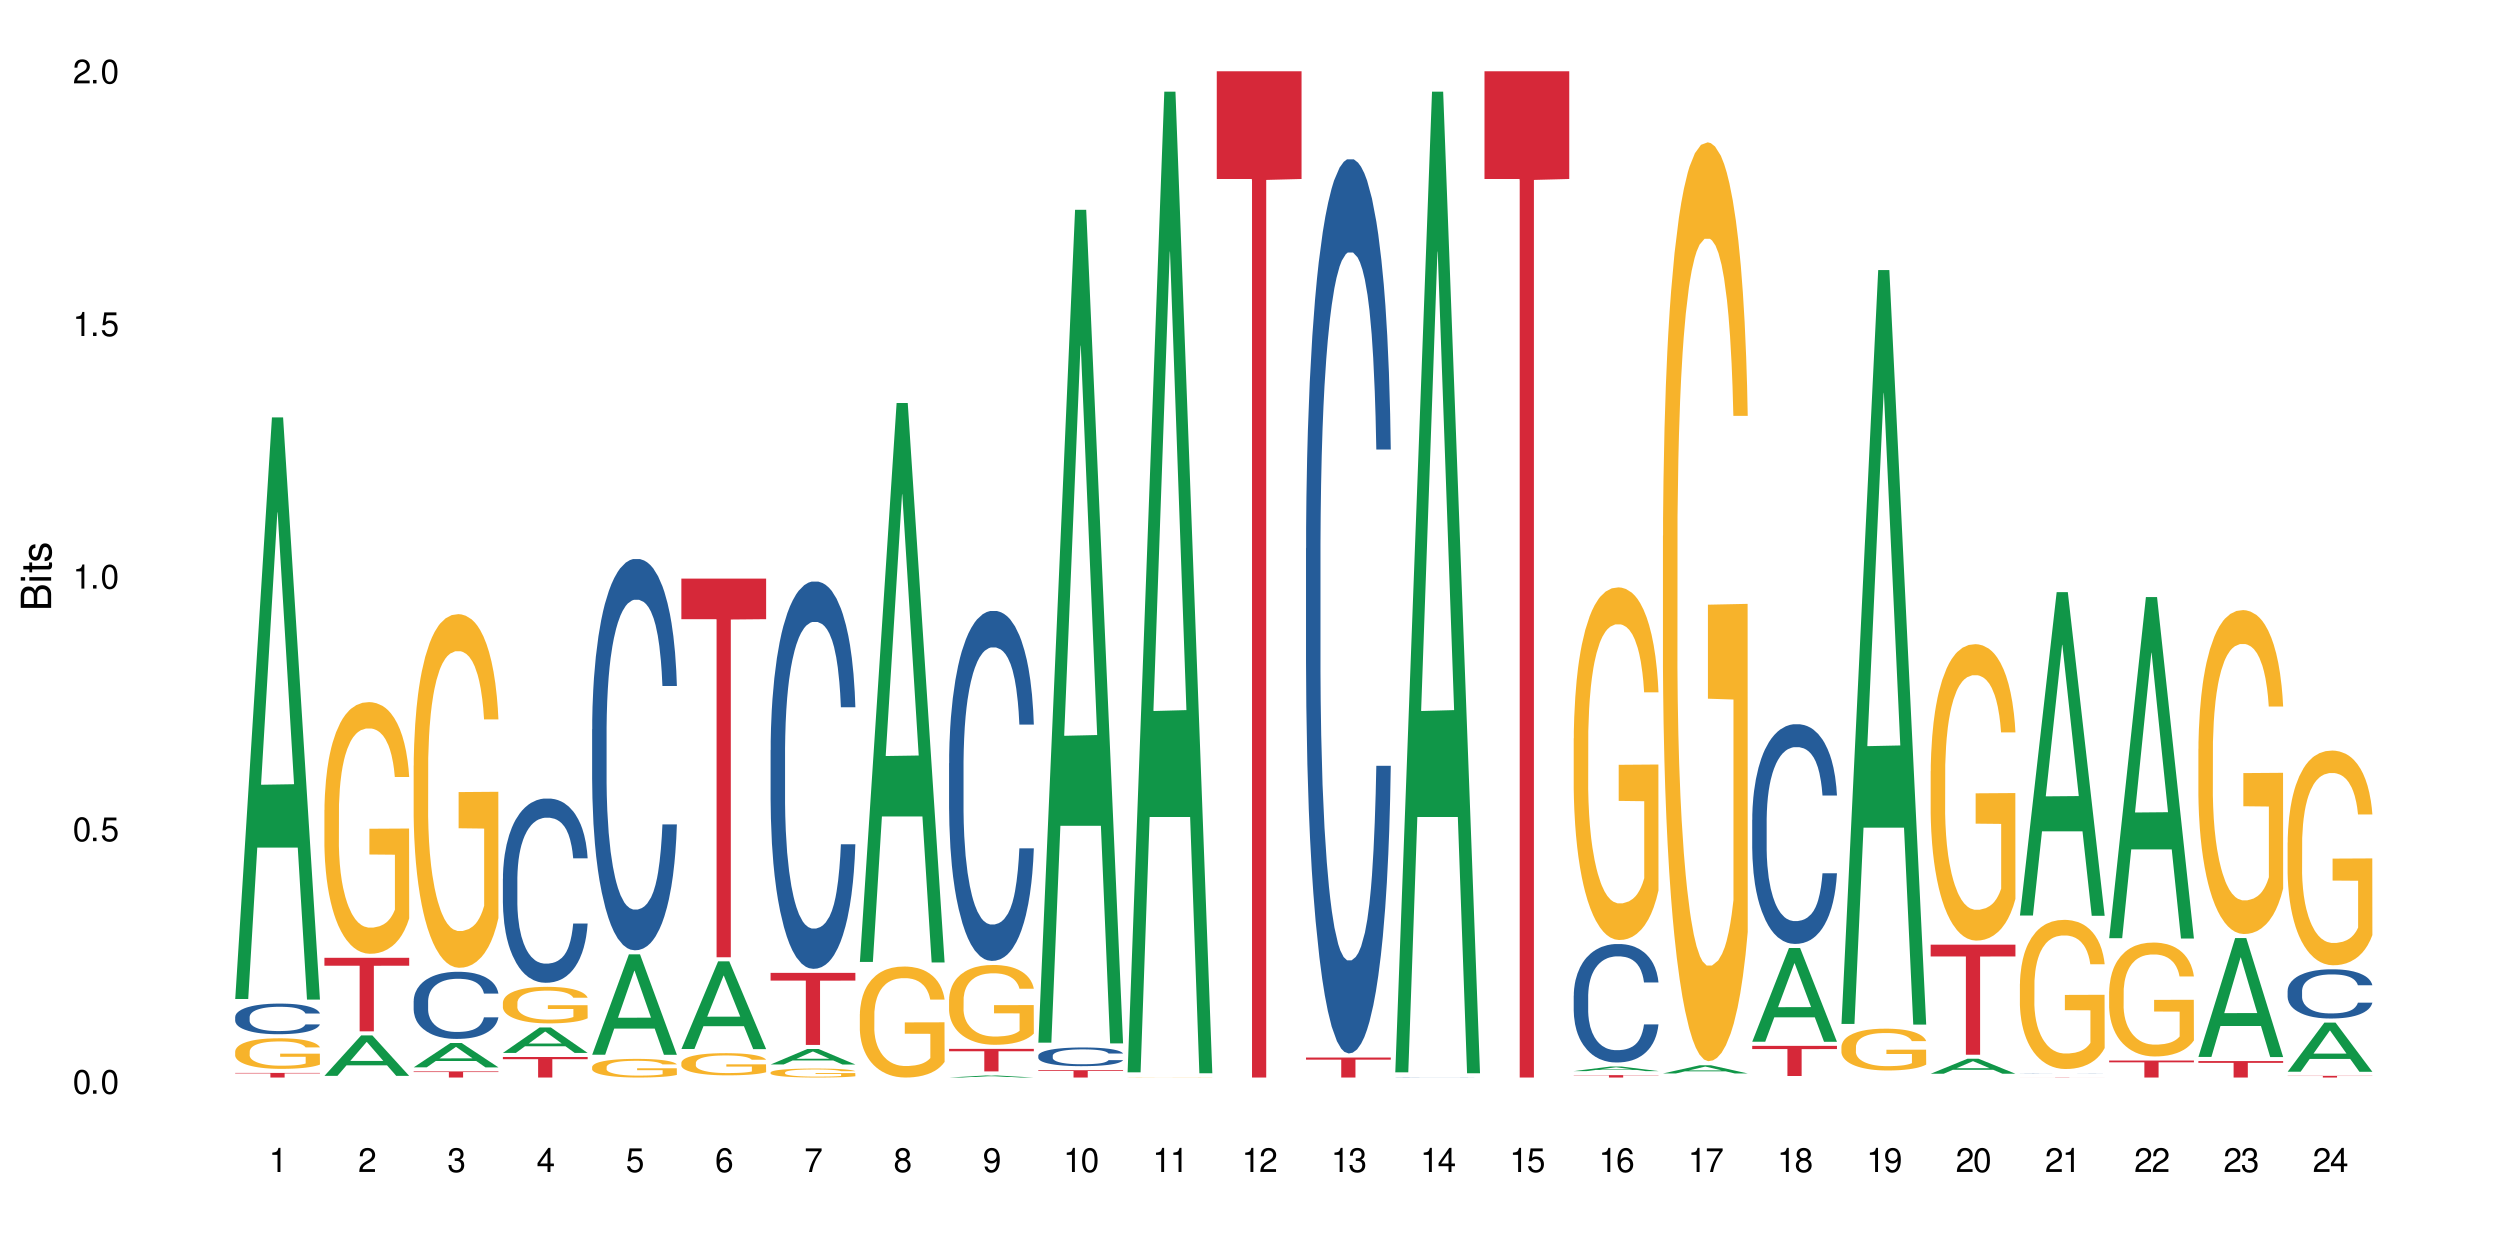 <?xml version="1.0" encoding="UTF-8"?>
<svg xmlns="http://www.w3.org/2000/svg" xmlns:xlink="http://www.w3.org/1999/xlink" width="720" height="360" viewBox="0 0 720 360">
<defs>
<g>
<g id="glyph-0-0">
</g>
<g id="glyph-0-1">
<path d="M 2.641 -6.938 C 2 -6.938 1.422 -6.656 1.078 -6.172 C 0.641 -5.562 0.406 -4.641 0.406 -3.359 C 0.406 -1.016 1.188 0.219 2.641 0.219 C 4.078 0.219 4.859 -1.016 4.859 -3.297 C 4.859 -4.641 4.656 -5.547 4.203 -6.172 C 3.844 -6.656 3.281 -6.938 2.641 -6.938 Z M 2.641 -6.188 C 3.547 -6.188 4 -5.25 4 -3.375 C 4 -1.406 3.562 -0.484 2.625 -0.484 C 1.734 -0.484 1.281 -1.438 1.281 -3.344 C 1.281 -5.25 1.734 -6.188 2.641 -6.188 Z M 2.641 -6.188 "/>
</g>
<g id="glyph-0-2">
<path d="M 1.828 -1 L 0.828 -1 L 0.828 0 L 1.828 0 Z M 1.828 -1 "/>
</g>
<g id="glyph-0-3">
<path d="M 4.562 -6.797 L 1.062 -6.797 L 0.547 -3.094 L 1.328 -3.094 C 1.719 -3.562 2.047 -3.734 2.578 -3.734 C 3.484 -3.734 4.062 -3.109 4.062 -2.094 C 4.062 -1.125 3.484 -0.531 2.578 -0.531 C 1.828 -0.531 1.375 -0.906 1.188 -1.672 L 0.328 -1.672 C 0.453 -1.109 0.547 -0.844 0.75 -0.594 C 1.125 -0.078 1.828 0.219 2.594 0.219 C 3.969 0.219 4.922 -0.781 4.922 -2.219 C 4.922 -3.562 4.031 -4.484 2.719 -4.484 C 2.25 -4.484 1.859 -4.359 1.469 -4.062 L 1.734 -5.969 L 4.562 -5.969 Z M 4.562 -6.797 "/>
</g>
<g id="glyph-0-4">
<path d="M 2.484 -4.938 L 2.484 0 L 3.328 0 L 3.328 -6.938 L 2.766 -6.938 C 2.469 -5.875 2.281 -5.734 0.984 -5.562 L 0.984 -4.938 Z M 2.484 -4.938 "/>
</g>
<g id="glyph-0-5">
<path d="M 4.859 -0.828 L 1.281 -0.828 C 1.359 -1.406 1.672 -1.781 2.5 -2.281 L 3.469 -2.828 C 4.406 -3.344 4.906 -4.062 4.906 -4.906 C 4.906 -5.484 4.672 -6.031 4.266 -6.406 C 3.859 -6.766 3.375 -6.938 2.719 -6.938 C 1.859 -6.938 1.219 -6.625 0.844 -6.031 C 0.609 -5.672 0.5 -5.234 0.484 -4.531 L 1.328 -4.531 C 1.359 -5.016 1.406 -5.281 1.531 -5.516 C 1.75 -5.938 2.188 -6.203 2.703 -6.203 C 3.469 -6.203 4.031 -5.641 4.031 -4.891 C 4.031 -4.344 3.719 -3.859 3.125 -3.516 L 2.234 -3 C 0.812 -2.172 0.406 -1.531 0.328 -0.016 L 4.859 -0.016 Z M 4.859 -0.828 "/>
</g>
<g id="glyph-0-6">
<path d="M 2.125 -3.188 L 2.578 -3.188 C 3.5 -3.188 3.984 -2.766 3.984 -1.922 C 3.984 -1.062 3.469 -0.531 2.594 -0.531 C 1.656 -0.531 1.203 -1 1.156 -2.016 L 0.312 -2.016 C 0.344 -1.453 0.438 -1.094 0.609 -0.781 C 0.953 -0.109 1.625 0.219 2.547 0.219 C 3.953 0.219 4.859 -0.625 4.859 -1.938 C 4.859 -2.828 4.516 -3.297 3.703 -3.594 C 4.344 -3.844 4.656 -4.328 4.656 -5.031 C 4.656 -6.219 3.875 -6.938 2.578 -6.938 C 1.203 -6.938 0.484 -6.172 0.453 -4.703 L 1.297 -4.703 C 1.312 -5.125 1.344 -5.359 1.453 -5.578 C 1.641 -5.969 2.062 -6.203 2.594 -6.203 C 3.344 -6.203 3.797 -5.75 3.797 -5 C 3.797 -4.516 3.609 -4.219 3.25 -4.047 C 3.016 -3.953 2.703 -3.922 2.125 -3.906 Z M 2.125 -3.188 "/>
</g>
<g id="glyph-0-7">
<path d="M 3.141 -1.672 L 3.141 0 L 3.984 0 L 3.984 -1.672 L 4.984 -1.672 L 4.984 -2.438 L 3.984 -2.438 L 3.984 -6.938 L 3.359 -6.938 L 0.266 -2.578 L 0.266 -1.672 Z M 3.141 -2.438 L 1 -2.438 L 3.141 -5.5 Z M 3.141 -2.438 "/>
</g>
<g id="glyph-0-8">
<path d="M 4.781 -5.125 C 4.609 -6.266 3.891 -6.938 2.844 -6.938 C 2.094 -6.938 1.422 -6.578 1.031 -5.953 C 0.594 -5.266 0.406 -4.422 0.406 -3.172 C 0.406 -2 0.578 -1.25 0.984 -0.641 C 1.359 -0.078 1.953 0.219 2.703 0.219 C 3.984 0.219 4.922 -0.75 4.922 -2.094 C 4.922 -3.375 4.062 -4.281 2.844 -4.281 C 2.172 -4.281 1.641 -4.031 1.281 -3.516 C 1.281 -5.234 1.828 -6.188 2.797 -6.188 C 3.391 -6.188 3.797 -5.797 3.938 -5.125 Z M 2.734 -3.531 C 3.547 -3.531 4.062 -2.953 4.062 -2.031 C 4.062 -1.156 3.484 -0.531 2.703 -0.531 C 1.922 -0.531 1.328 -1.188 1.328 -2.078 C 1.328 -2.938 1.906 -3.531 2.734 -3.531 Z M 2.734 -3.531 "/>
</g>
<g id="glyph-0-9">
<path d="M 4.984 -6.797 L 0.438 -6.797 L 0.438 -5.969 L 4.109 -5.969 C 2.5 -3.656 1.828 -2.234 1.328 0 L 2.219 0 C 2.594 -2.172 3.453 -4.047 4.984 -6.094 Z M 4.984 -6.797 "/>
</g>
<g id="glyph-0-10">
<path d="M 3.75 -3.656 C 4.469 -4.094 4.688 -4.438 4.688 -5.078 C 4.688 -6.172 3.844 -6.938 2.641 -6.938 C 1.438 -6.938 0.594 -6.172 0.594 -5.094 C 0.594 -4.438 0.812 -4.094 1.516 -3.656 C 0.734 -3.266 0.359 -2.703 0.359 -1.922 C 0.359 -0.656 1.281 0.219 2.641 0.219 C 3.984 0.219 4.922 -0.656 4.922 -1.922 C 4.922 -2.703 4.531 -3.266 3.75 -3.656 Z M 2.641 -6.188 C 3.359 -6.188 3.812 -5.75 3.812 -5.062 C 3.812 -4.406 3.344 -3.984 2.641 -3.984 C 1.922 -3.984 1.453 -4.406 1.453 -5.078 C 1.453 -5.75 1.922 -6.188 2.641 -6.188 Z M 2.641 -3.266 C 3.484 -3.266 4.062 -2.719 4.062 -1.906 C 4.062 -1.078 3.484 -0.531 2.625 -0.531 C 1.797 -0.531 1.219 -1.094 1.219 -1.906 C 1.219 -2.719 1.781 -3.266 2.641 -3.266 Z M 2.641 -3.266 "/>
</g>
<g id="glyph-0-11">
<path d="M 0.516 -1.578 C 0.672 -0.453 1.406 0.219 2.438 0.219 C 3.188 0.219 3.859 -0.141 4.266 -0.766 C 4.688 -1.453 4.891 -2.297 4.891 -3.547 C 4.891 -4.719 4.703 -5.453 4.312 -6.078 C 3.938 -6.641 3.344 -6.938 2.594 -6.938 C 1.297 -6.938 0.359 -5.969 0.359 -4.625 C 0.359 -3.344 1.234 -2.453 2.453 -2.453 C 3.094 -2.453 3.578 -2.672 4.016 -3.203 C 4 -1.484 3.469 -0.531 2.5 -0.531 C 1.906 -0.531 1.484 -0.906 1.359 -1.578 Z M 2.578 -6.203 C 3.375 -6.203 3.969 -5.531 3.969 -4.641 C 3.969 -3.797 3.391 -3.188 2.547 -3.188 C 1.734 -3.188 1.234 -3.766 1.234 -4.688 C 1.234 -5.562 1.797 -6.203 2.578 -6.203 Z M 2.578 -6.203 "/>
</g>
<g id="glyph-1-0">
</g>
<g id="glyph-1-1">
<path d="M 0 -0.953 L 0 -4.891 C 0 -5.719 -0.234 -6.344 -0.734 -6.797 C -1.188 -7.234 -1.812 -7.469 -2.5 -7.469 C -3.547 -7.469 -4.188 -7 -4.625 -5.875 C -4.984 -6.688 -5.625 -7.094 -6.531 -7.094 C -7.172 -7.094 -7.734 -6.859 -8.141 -6.391 C -8.562 -5.922 -8.75 -5.344 -8.75 -4.5 L -8.75 -0.953 Z M -4.984 -2.062 L -7.766 -2.062 L -7.766 -4.219 C -7.766 -4.844 -7.688 -5.203 -7.453 -5.5 C -7.219 -5.812 -6.859 -5.969 -6.375 -5.969 C -5.891 -5.969 -5.531 -5.812 -5.297 -5.5 C -5.062 -5.203 -4.984 -4.844 -4.984 -4.219 Z M -0.984 -2.062 L -4 -2.062 L -4 -4.781 C -4 -5.766 -3.438 -6.359 -2.484 -6.359 C -1.547 -6.359 -0.984 -5.766 -0.984 -4.781 Z M -0.984 -2.062 "/>
</g>
<g id="glyph-1-2">
<path d="M -6.281 -1.797 L -6.281 -0.797 L 0 -0.797 L 0 -1.797 Z M -8.75 -1.797 L -8.75 -0.797 L -7.484 -0.797 L -7.484 -1.797 Z M -8.75 -1.797 "/>
</g>
<g id="glyph-1-3">
<path d="M -6.281 -3.047 L -6.281 -2.016 L -8.016 -2.016 L -8.016 -1.016 L -6.281 -1.016 L -6.281 -0.172 L -5.469 -0.172 L -5.469 -1.016 L -0.719 -1.016 C -0.078 -1.016 0.281 -1.453 0.281 -2.234 C 0.281 -2.5 0.25 -2.719 0.188 -3.047 L -0.641 -3.047 C -0.609 -2.906 -0.594 -2.766 -0.594 -2.562 C -0.594 -2.141 -0.719 -2.016 -1.156 -2.016 L -5.469 -2.016 L -5.469 -3.047 Z M -6.281 -3.047 "/>
</g>
<g id="glyph-1-4">
<path d="M -4.531 -5.25 C -5.766 -5.25 -6.469 -4.422 -6.469 -2.969 C -6.469 -1.516 -5.719 -0.562 -4.547 -0.562 C -3.562 -0.562 -3.094 -1.062 -2.734 -2.562 L -2.516 -3.484 C -2.344 -4.188 -2.094 -4.469 -1.641 -4.469 C -1.047 -4.469 -0.641 -3.875 -0.641 -3 C -0.641 -2.453 -0.797 -2 -1.062 -1.75 C -1.25 -1.594 -1.422 -1.531 -1.875 -1.469 L -1.875 -0.406 C -0.422 -0.453 0.281 -1.266 0.281 -2.922 C 0.281 -4.5 -0.5 -5.516 -1.719 -5.516 C -2.656 -5.516 -3.172 -4.984 -3.469 -3.734 L -3.703 -2.766 C -3.891 -1.953 -4.156 -1.609 -4.594 -1.609 C -5.188 -1.609 -5.547 -2.125 -5.547 -2.938 C -5.547 -3.75 -5.203 -4.172 -4.531 -4.203 Z M -4.531 -5.25 "/>
</g>
</g>
</defs>
<rect x="-72" y="-36" width="864" height="432" fill="rgb(100%, 100%, 100%)" fill-opacity="1"/>
<path fill-rule="nonzero" fill="rgb(6.275%, 58.824%, 28.235%)" fill-opacity="1" d="M 67.73 287.719 L 67.758 287.562 L 78.32 120.219 L 81.531 120.219 L 92.145 287.879 L 88.414 287.879 L 85.754 244.113 L 74.094 244.113 L 71.488 287.719 L 67.73 287.719 L 75.219 226.008 L 84.688 225.852 L 79.965 147.609 L 79.914 147.453 L 79.859 147.926 L 75.191 225.852 L 75.219 226.008 Z M 67.73 287.719 "/>
<path fill-rule="nonzero" fill="rgb(14.51%, 36.078%, 60%)" fill-opacity="1" d="M 67.73 292.879 L 67.762 292.871 L 67.762 292.676 L 67.852 292.371 L 68.059 291.984 L 68.266 291.719 L 68.805 291.242 L 69.547 290.781 L 70.32 290.43 L 70.887 290.219 L 71.395 290.059 L 72.555 289.758 L 73.297 289.605 L 74.102 289.469 L 75.086 289.332 L 75.801 289.25 L 77.406 289.121 L 78.598 289.066 L 79.523 289.043 L 81.516 289.043 L 82.707 289.074 L 83.57 289.113 L 84.523 289.18 L 85.328 289.25 L 86.727 289.43 L 87.977 289.656 L 88.543 289.785 L 89.438 290.031 L 90.121 290.273 L 90.598 290.484 L 91.133 290.781 L 91.609 291.145 L 91.969 291.555 L 92.145 291.902 L 87.977 291.902 L 87.77 291.582 L 87.531 291.332 L 87.086 291 L 86.637 290.766 L 86.012 290.531 L 85.445 290.379 L 84.672 290.227 L 83.988 290.129 L 83.273 290.059 L 82.59 290.008 L 81.277 289.961 L 79.762 289.961 L 79.195 289.977 L 78.031 290.043 L 77.406 290.098 L 76.516 290.211 L 75.891 290.316 L 75.145 290.477 L 74.637 290.613 L 74.012 290.824 L 73.566 291.008 L 73.062 291.273 L 72.762 291.477 L 72.496 291.703 L 72.258 291.969 L 72.078 292.25 L 71.957 292.547 L 71.898 292.836 L 71.898 294.086 L 71.957 294.375 L 72.109 294.715 L 72.496 295.207 L 73.062 295.633 L 73.715 295.973 L 74.34 296.215 L 74.699 296.328 L 75.176 296.457 L 75.918 296.617 L 76.992 296.777 L 77.617 296.844 L 78.57 296.906 L 79.551 296.938 L 80.863 296.938 L 82.023 296.906 L 82.797 296.867 L 83.602 296.801 L 84.703 296.664 L 85.387 296.535 L 85.984 296.383 L 86.43 296.23 L 86.727 296.102 L 87.172 295.852 L 87.531 295.578 L 87.801 295.297 L 87.977 295.02 L 92.145 295.02 L 91.969 295.344 L 91.699 295.656 L 91.43 295.891 L 91.016 296.172 L 90.539 296.422 L 89.852 296.707 L 89.289 296.891 L 88.543 297.094 L 87.859 297.246 L 87.113 297.383 L 86.012 297.543 L 85.297 297.625 L 84.523 297.695 L 83.602 297.762 L 82.441 297.816 L 81.188 297.852 L 80.027 297.859 L 78.777 297.84 L 77.855 297.809 L 76.633 297.738 L 75.113 297.594 L 74.012 297.438 L 73.148 297.285 L 72.406 297.125 L 71.57 296.906 L 70.5 296.551 L 69.844 296.277 L 69.398 296.051 L 68.891 295.738 L 68.535 295.457 L 68.117 295.004 L 67.82 294.434 L 67.73 293.988 Z M 67.73 292.879 "/>
<path fill-rule="nonzero" fill="rgb(96.863%, 70.196%, 16.863%)" fill-opacity="1" d="M 67.73 302.797 L 67.762 302.789 L 67.762 302.629 L 67.879 302.266 L 68.176 301.766 L 68.566 301.355 L 68.98 301.035 L 69.25 300.867 L 69.695 300.625 L 70.082 300.445 L 71.066 300.086 L 72.316 299.746 L 73 299.602 L 73.773 299.465 L 74.875 299.312 L 75.383 299.254 L 76.93 299.125 L 78.688 299.047 L 80.625 299.023 L 81.516 299.031 L 82.738 299.062 L 84.406 299.152 L 85.355 299.23 L 86.102 299.312 L 86.875 299.418 L 87.828 299.578 L 88.723 299.77 L 89.438 299.965 L 90.152 300.207 L 90.746 300.461 L 91.254 300.746 L 91.699 301.082 L 91.969 301.363 L 92.145 301.645 L 88.008 301.645 L 87.77 301.363 L 87.5 301.148 L 87.055 300.883 L 86.609 300.688 L 86.16 300.535 L 85.328 300.324 L 84.613 300.195 L 83.719 300.086 L 82.855 300.012 L 81.875 299.965 L 81.277 299.949 L 79.699 299.949 L 78.27 300.004 L 77.438 300.066 L 76.844 300.133 L 76.008 300.254 L 75.504 300.352 L 75.203 300.414 L 74.312 300.664 L 73.715 300.891 L 73.387 301.043 L 72.973 301.285 L 72.672 301.5 L 72.348 301.824 L 72.168 302.066 L 71.93 302.613 L 71.898 304.062 L 71.988 304.367 L 72.168 304.699 L 72.406 304.988 L 72.762 305.293 L 73.121 305.527 L 73.746 305.84 L 74.281 306.051 L 74.699 306.188 L 75.504 306.406 L 75.828 306.477 L 76.605 306.621 L 77.406 306.734 L 78.391 306.832 L 79.133 306.879 L 80.324 306.918 L 81.844 306.918 L 83.629 306.871 L 84.762 306.809 L 85.535 306.742 L 86.043 306.688 L 86.668 306.598 L 87.113 306.516 L 87.531 306.43 L 88.035 306.293 L 88.035 304.367 L 80.684 304.359 L 80.684 303.457 L 92.117 303.449 L 92.145 306.598 L 91.52 306.816 L 90.746 307.023 L 90.004 307.184 L 89.227 307.32 L 88.125 307.477 L 87.234 307.57 L 85.863 307.684 L 84.613 307.758 L 83.305 307.805 L 82.141 307.828 L 80.773 307.836 L 79.551 307.82 L 78.242 307.773 L 77.199 307.707 L 76.246 307.629 L 75.293 307.523 L 74.102 307.355 L 73.328 307.219 L 72.523 307.047 L 71.723 306.848 L 71.008 306.629 L 70.531 306.461 L 70.055 306.266 L 69.547 306.027 L 69.07 305.754 L 68.715 305.504 L 68.387 305.223 L 68.148 304.957 L 67.91 304.594 L 67.789 304.305 L 67.73 304.055 Z M 67.73 302.797 "/>
<path fill-rule="nonzero" fill="rgb(83.922%, 15.686%, 22.353%)" fill-opacity="1" d="M 67.73 309 L 92.145 309 L 92.145 309.145 L 81.969 309.145 L 81.969 310.332 L 77.875 310.332 L 77.875 309.145 L 67.73 309.145 Z M 67.73 309 "/>
<path fill-rule="nonzero" fill="rgb(6.275%, 58.824%, 28.235%)" fill-opacity="1" d="M 93.43 309.848 L 93.457 309.836 L 104.02 298.191 L 107.23 298.191 L 117.848 309.855 L 114.117 309.855 L 111.457 306.812 L 99.797 306.812 L 97.188 309.848 L 93.43 309.848 L 100.918 305.551 L 110.387 305.543 L 105.664 300.098 L 105.613 300.086 L 105.559 300.117 L 100.891 305.543 L 100.918 305.551 Z M 93.43 309.848 "/>
<path fill-rule="nonzero" fill="rgb(96.863%, 70.196%, 16.863%)" fill-opacity="1" d="M 93.43 233.25 L 93.461 233.184 L 93.461 231.859 L 93.578 228.883 L 93.879 224.777 L 94.266 221.402 L 94.68 218.754 L 94.949 217.363 L 95.395 215.375 L 95.781 213.922 L 96.766 210.941 L 98.016 208.16 L 98.699 206.969 L 99.477 205.844 L 100.578 204.586 L 101.082 204.121 L 102.633 203.062 L 104.387 202.402 L 106.324 202.203 L 107.215 202.27 L 108.438 202.535 L 110.105 203.262 L 111.059 203.926 L 111.801 204.586 L 112.574 205.445 L 113.527 206.77 L 114.422 208.359 L 115.137 209.949 L 115.852 211.934 L 116.445 214.055 L 116.953 216.371 L 117.398 219.148 L 117.668 221.469 L 117.848 223.785 L 113.707 223.785 L 113.469 221.469 L 113.203 219.68 L 112.754 217.496 L 112.309 215.906 L 111.863 214.648 L 111.027 212.926 L 110.312 211.867 L 109.418 210.941 L 108.555 210.344 L 107.574 209.949 L 106.977 209.816 L 105.398 209.816 L 103.973 210.277 L 103.137 210.809 L 102.543 211.34 L 101.707 212.332 L 101.203 213.125 L 100.906 213.656 L 100.012 215.707 L 99.414 217.562 L 99.09 218.82 L 98.672 220.805 L 98.375 222.594 L 98.047 225.242 L 97.867 227.227 L 97.629 231.73 L 97.598 243.645 L 97.688 246.16 L 97.867 248.875 L 98.105 251.258 L 98.461 253.773 L 98.82 255.695 L 99.445 258.273 L 99.98 259.996 L 100.398 261.121 L 101.203 262.91 L 101.531 263.504 L 102.305 264.695 L 103.109 265.625 L 104.09 266.418 L 104.836 266.816 L 106.027 267.145 L 107.543 267.145 L 109.332 266.75 L 110.461 266.219 L 111.234 265.691 L 111.742 265.227 L 112.367 264.5 L 112.812 263.836 L 113.23 263.109 L 113.738 261.984 L 113.738 246.16 L 106.383 246.094 L 106.383 238.68 L 117.816 238.613 L 117.848 264.5 L 117.223 266.285 L 116.445 268.008 L 115.703 269.332 L 114.93 270.457 L 113.828 271.715 L 112.934 272.508 L 111.562 273.434 L 110.312 274.031 L 109.004 274.43 L 107.844 274.629 L 106.473 274.691 L 105.25 274.562 L 103.941 274.164 L 102.898 273.633 L 101.945 272.973 L 100.992 272.113 L 99.801 270.723 L 99.027 269.598 L 98.227 268.207 L 97.422 266.551 L 96.707 264.762 L 96.23 263.371 L 95.754 261.785 L 95.246 259.797 L 94.77 257.547 L 94.414 255.496 L 94.086 253.18 L 93.848 250.992 L 93.609 248.016 L 93.492 245.629 L 93.43 243.578 Z M 93.43 233.25 "/>
<path fill-rule="nonzero" fill="rgb(83.922%, 15.686%, 22.353%)" fill-opacity="1" d="M 93.43 275.855 L 117.848 275.855 L 117.848 278.125 L 107.672 278.145 L 107.672 297.027 L 103.578 297.027 L 103.578 278.164 L 103.516 278.125 L 93.43 278.125 Z M 93.43 275.855 "/>
<path fill-rule="nonzero" fill="rgb(6.275%, 58.824%, 28.235%)" fill-opacity="1" d="M 119.133 307.398 L 119.156 307.391 L 129.723 300.375 L 132.93 300.375 L 143.547 307.406 L 139.816 307.406 L 137.156 305.57 L 125.496 305.57 L 122.887 307.398 L 119.133 307.398 L 126.617 304.812 L 136.086 304.805 L 131.363 301.523 L 131.312 301.516 L 131.262 301.535 L 126.59 304.805 L 126.617 304.812 Z M 119.133 307.398 "/>
<path fill-rule="nonzero" fill="rgb(14.51%, 36.078%, 60%)" fill-opacity="1" d="M 119.133 288.297 L 119.16 288.277 L 119.16 287.855 L 119.25 287.184 L 119.457 286.336 L 119.668 285.754 L 120.203 284.711 L 120.945 283.703 L 121.723 282.926 L 122.285 282.469 L 122.793 282.113 L 123.953 281.461 L 124.699 281.125 L 125.504 280.824 L 126.484 280.523 L 127.199 280.348 L 128.809 280.066 L 130 279.941 L 130.922 279.887 L 132.918 279.887 L 134.109 279.957 L 134.973 280.047 L 135.922 280.188 L 136.727 280.348 L 138.129 280.734 L 139.379 281.23 L 139.941 281.512 L 140.836 282.062 L 141.52 282.59 L 141.996 283.051 L 142.535 283.703 L 143.012 284.5 L 143.367 285.398 L 143.547 286.16 L 139.379 286.16 L 139.168 285.453 L 138.93 284.906 L 138.484 284.18 L 138.039 283.668 L 137.414 283.156 L 136.848 282.82 L 136.074 282.484 L 135.387 282.273 L 134.672 282.113 L 133.988 282.008 L 132.68 281.902 L 131.16 281.902 L 130.594 281.938 L 129.434 282.078 L 128.809 282.203 L 127.914 282.449 L 127.289 282.68 L 126.543 283.031 L 126.039 283.332 L 125.414 283.793 L 124.965 284.199 L 124.461 284.781 L 124.164 285.223 L 123.895 285.719 L 123.656 286.301 L 123.477 286.918 L 123.359 287.57 L 123.301 288.207 L 123.301 290.945 L 123.359 291.582 L 123.508 292.324 L 123.895 293.398 L 124.461 294.336 L 125.117 295.078 L 125.742 295.609 L 126.098 295.855 L 126.574 296.137 L 127.32 296.492 L 128.391 296.844 L 129.016 296.984 L 129.969 297.125 L 130.953 297.199 L 132.262 297.199 L 133.422 297.125 L 134.195 297.039 L 135 296.898 L 136.102 296.598 L 136.789 296.312 L 137.383 295.98 L 137.828 295.645 L 138.129 295.359 L 138.574 294.812 L 138.93 294.211 L 139.199 293.594 L 139.379 292.992 L 143.547 292.992 L 143.367 293.699 L 143.098 294.391 L 142.832 294.902 L 142.414 295.52 L 141.938 296.066 L 141.254 296.684 L 140.688 297.09 L 139.941 297.531 L 139.258 297.867 L 138.516 298.168 L 137.414 298.523 L 136.699 298.699 L 135.922 298.859 L 135 299 L 133.84 299.121 L 132.59 299.195 L 131.43 299.211 L 130.176 299.176 L 129.254 299.105 L 128.035 298.945 L 126.516 298.629 L 125.414 298.293 L 124.551 297.957 L 123.805 297.605 L 122.973 297.125 L 121.898 296.352 L 121.246 295.75 L 120.797 295.254 L 120.293 294.566 L 119.934 293.949 L 119.52 292.957 L 119.219 291.703 L 119.133 290.734 Z M 119.133 288.297 "/>
<path fill-rule="nonzero" fill="rgb(96.863%, 70.196%, 16.863%)" fill-opacity="1" d="M 119.133 220.496 L 119.16 220.402 L 119.16 218.543 L 119.281 214.355 L 119.578 208.59 L 119.965 203.844 L 120.383 200.125 L 120.648 198.172 L 121.098 195.379 L 121.484 193.332 L 122.465 189.148 L 123.715 185.242 L 124.402 183.566 L 125.176 181.984 L 126.277 180.219 L 126.781 179.566 L 128.332 178.078 L 130.09 177.148 L 132.023 176.867 L 132.918 176.961 L 134.137 177.336 L 135.805 178.355 L 136.758 179.289 L 137.5 180.219 L 138.277 181.426 L 139.23 183.289 L 140.121 185.52 L 140.836 187.754 L 141.551 190.543 L 142.148 193.52 L 142.652 196.773 L 143.098 200.684 L 143.367 203.938 L 143.547 207.191 L 139.406 207.191 L 139.168 203.938 L 138.902 201.426 L 138.453 198.355 L 138.008 196.125 L 137.562 194.355 L 136.727 191.938 L 136.012 190.449 L 135.121 189.148 L 134.258 188.309 L 133.273 187.754 L 132.68 187.566 L 131.102 187.566 L 129.672 188.219 L 128.836 188.961 L 128.242 189.707 L 127.41 191.102 L 126.902 192.219 L 126.605 192.961 L 125.711 195.844 L 125.117 198.449 L 124.789 200.215 L 124.371 203.008 L 124.074 205.52 L 123.746 209.238 L 123.566 212.031 L 123.328 218.355 L 123.301 235.098 L 123.391 238.633 L 123.566 242.445 L 123.805 245.797 L 124.164 249.332 L 124.52 252.027 L 125.145 255.656 L 125.68 258.074 L 126.098 259.656 L 126.902 262.168 L 127.23 263.004 L 128.004 264.68 L 128.809 265.98 L 129.789 267.098 L 130.535 267.656 L 131.727 268.121 L 133.242 268.121 L 135.031 267.562 L 136.16 266.816 L 136.938 266.074 L 137.441 265.422 L 138.066 264.398 L 138.516 263.469 L 138.93 262.445 L 139.438 260.863 L 139.438 238.633 L 132.082 238.539 L 132.082 228.121 L 143.516 228.027 L 143.547 264.398 L 142.922 266.91 L 142.148 269.328 L 141.402 271.191 L 140.629 272.77 L 139.527 274.539 L 138.633 275.656 L 137.262 276.957 L 136.012 277.793 L 134.703 278.352 L 133.543 278.633 L 132.172 278.723 L 130.953 278.539 L 129.641 277.98 L 128.598 277.234 L 127.648 276.305 L 126.695 275.098 L 125.504 273.145 L 124.73 271.562 L 123.926 269.609 L 123.121 267.281 L 122.406 264.773 L 121.93 262.816 L 121.453 260.586 L 120.945 257.797 L 120.473 254.633 L 120.113 251.75 L 119.785 248.492 L 119.547 245.422 L 119.309 241.238 L 119.191 237.891 L 119.133 235.004 Z M 119.133 220.496 "/>
<path fill-rule="nonzero" fill="rgb(83.922%, 15.686%, 22.353%)" fill-opacity="1" d="M 119.133 308.57 L 143.547 308.57 L 143.547 308.758 L 133.371 308.762 L 133.371 310.332 L 129.277 310.332 L 129.277 308.762 L 129.219 308.758 L 119.133 308.758 Z M 119.133 308.57 "/>
<path fill-rule="nonzero" fill="rgb(6.275%, 58.824%, 28.235%)" fill-opacity="1" d="M 144.832 303.238 L 144.855 303.23 L 155.422 295.902 L 158.629 295.902 L 169.246 303.246 L 165.516 303.246 L 162.855 301.328 L 151.195 301.328 L 148.586 303.238 L 144.832 303.238 L 152.316 300.535 L 161.785 300.527 L 157.066 297.102 L 157.012 297.094 L 156.961 297.117 L 152.293 300.527 L 152.316 300.535 Z M 144.832 303.238 "/>
<path fill-rule="nonzero" fill="rgb(14.51%, 36.078%, 60%)" fill-opacity="1" d="M 144.832 253.07 L 144.859 253.023 L 144.859 251.859 L 144.949 250.016 L 145.16 247.688 L 145.367 246.09 L 145.902 243.227 L 146.648 240.461 L 147.422 238.328 L 147.988 237.066 L 148.492 236.098 L 149.656 234.305 L 150.398 233.383 L 151.203 232.559 L 152.184 231.734 L 152.898 231.246 L 154.508 230.473 L 155.699 230.133 L 156.621 229.988 L 158.617 229.988 L 159.809 230.18 L 160.672 230.422 L 161.625 230.812 L 162.426 231.246 L 163.828 232.316 L 165.078 233.672 L 165.645 234.449 L 166.535 235.953 L 167.223 237.406 L 167.699 238.668 L 168.234 240.461 L 168.711 242.645 L 169.066 245.117 L 169.246 247.203 L 165.078 247.203 L 164.871 245.266 L 164.633 243.762 L 164.184 241.773 L 163.738 240.367 L 163.113 238.957 L 162.547 238.039 L 161.773 237.117 L 161.086 236.535 L 160.375 236.098 L 159.688 235.805 L 158.379 235.516 L 156.859 235.516 L 156.293 235.613 L 155.133 236 L 154.508 236.34 L 153.613 237.02 L 152.988 237.648 L 152.246 238.621 L 151.738 239.445 L 151.113 240.703 L 150.668 241.82 L 150.16 243.422 L 149.863 244.633 L 149.594 245.992 L 149.355 247.59 L 149.18 249.289 L 149.059 251.082 L 149 252.828 L 149 260.348 L 149.059 262.094 L 149.207 264.129 L 149.594 267.09 L 150.16 269.66 L 150.816 271.695 L 151.441 273.152 L 151.797 273.828 L 152.273 274.605 L 153.02 275.574 L 154.09 276.547 L 154.715 276.934 L 155.668 277.32 L 156.652 277.516 L 157.961 277.516 L 159.121 277.32 L 159.898 277.078 L 160.699 276.691 L 161.801 275.867 L 162.488 275.09 L 163.082 274.168 L 163.531 273.246 L 163.828 272.473 L 164.273 270.969 L 164.633 269.32 L 164.898 267.621 L 165.078 265.973 L 169.246 265.973 L 169.066 267.914 L 168.801 269.805 L 168.531 271.211 L 168.113 272.906 L 167.637 274.41 L 166.953 276.109 L 166.387 277.223 L 165.645 278.438 L 164.957 279.359 L 164.215 280.184 L 163.113 281.152 L 162.398 281.637 L 161.625 282.074 L 160.699 282.461 L 159.539 282.801 L 158.289 282.996 L 157.129 283.043 L 155.879 282.949 L 154.953 282.754 L 153.734 282.316 L 152.215 281.445 L 151.113 280.523 L 150.25 279.602 L 149.504 278.633 L 148.672 277.32 L 147.602 275.188 L 146.945 273.539 L 146.5 272.18 L 145.992 270.289 L 145.637 268.59 L 145.219 265.875 L 144.922 262.434 L 144.832 259.766 Z M 144.832 253.07 "/>
<path fill-rule="nonzero" fill="rgb(96.863%, 70.196%, 16.863%)" fill-opacity="1" d="M 144.832 288.719 L 144.859 288.711 L 144.859 288.516 L 144.98 288.086 L 145.277 287.488 L 145.664 286.996 L 146.082 286.613 L 146.348 286.41 L 146.797 286.121 L 147.184 285.91 L 148.164 285.477 L 149.418 285.074 L 150.102 284.902 L 150.875 284.738 L 151.977 284.555 L 152.484 284.488 L 154.031 284.332 L 155.789 284.238 L 157.723 284.207 L 158.617 284.219 L 159.836 284.258 L 161.504 284.363 L 162.457 284.457 L 163.203 284.555 L 163.977 284.68 L 164.93 284.871 L 165.82 285.102 L 166.535 285.332 L 167.25 285.621 L 167.848 285.93 L 168.352 286.266 L 168.801 286.672 L 169.066 287.008 L 169.246 287.344 L 165.105 287.344 L 164.871 287.008 L 164.602 286.746 L 164.156 286.43 L 163.707 286.199 L 163.262 286.016 L 162.426 285.766 L 161.715 285.613 L 160.82 285.477 L 159.957 285.391 L 158.973 285.332 L 158.379 285.312 L 156.801 285.312 L 155.371 285.383 L 154.539 285.457 L 153.941 285.535 L 153.109 285.68 L 152.602 285.797 L 152.305 285.871 L 151.41 286.172 L 150.816 286.441 L 150.488 286.621 L 150.07 286.91 L 149.773 287.172 L 149.445 287.555 L 149.266 287.844 L 149.027 288.496 L 149 290.23 L 149.09 290.594 L 149.266 290.988 L 149.504 291.336 L 149.863 291.699 L 150.219 291.98 L 150.844 292.355 L 151.383 292.605 L 151.797 292.77 L 152.602 293.027 L 152.93 293.113 L 153.703 293.285 L 154.508 293.422 L 155.492 293.535 L 156.234 293.594 L 157.426 293.645 L 158.945 293.645 L 160.73 293.586 L 161.863 293.508 L 162.637 293.43 L 163.141 293.363 L 163.766 293.258 L 164.215 293.16 L 164.633 293.055 L 165.137 292.895 L 165.137 290.594 L 157.781 290.586 L 157.781 289.508 L 169.215 289.496 L 169.246 293.258 L 168.621 293.52 L 167.848 293.77 L 167.102 293.961 L 166.328 294.125 L 165.227 294.305 L 164.332 294.422 L 162.965 294.555 L 161.715 294.645 L 160.402 294.699 L 159.242 294.73 L 157.871 294.738 L 156.652 294.719 L 155.34 294.664 L 154.301 294.586 L 153.348 294.488 L 152.395 294.363 L 151.203 294.164 L 150.43 294 L 149.625 293.797 L 148.82 293.555 L 148.105 293.297 L 147.629 293.094 L 147.152 292.863 L 146.648 292.574 L 146.172 292.25 L 145.812 291.949 L 145.484 291.613 L 145.246 291.297 L 145.008 290.863 L 144.891 290.516 L 144.832 290.219 Z M 144.832 288.719 "/>
<path fill-rule="nonzero" fill="rgb(83.922%, 15.686%, 22.353%)" fill-opacity="1" d="M 144.832 304.41 L 169.246 304.41 L 169.246 305.043 L 159.07 305.047 L 159.07 310.332 L 154.977 310.332 L 154.977 305.055 L 154.918 305.043 L 144.832 305.043 Z M 144.832 304.41 "/>
<path fill-rule="nonzero" fill="rgb(6.275%, 58.824%, 28.235%)" fill-opacity="1" d="M 170.531 303.762 L 170.559 303.734 L 181.121 274.855 L 184.328 274.855 L 194.945 303.789 L 191.215 303.789 L 188.555 296.238 L 176.895 296.238 L 174.289 303.762 L 170.531 303.762 L 178.016 293.113 L 187.484 293.086 L 182.766 279.582 L 182.711 279.555 L 182.66 279.637 L 177.992 293.086 L 178.016 293.113 Z M 170.531 303.762 "/>
<path fill-rule="nonzero" fill="rgb(14.51%, 36.078%, 60%)" fill-opacity="1" d="M 170.531 210.035 L 170.562 209.934 L 170.562 207.461 L 170.648 203.547 L 170.859 198.602 L 171.066 195.203 L 171.602 189.125 L 172.348 183.254 L 173.121 178.723 L 173.688 176.043 L 174.191 173.984 L 175.355 170.172 L 176.098 168.215 L 176.902 166.465 L 177.887 164.715 L 178.602 163.684 L 180.207 162.035 L 181.398 161.316 L 182.32 161.008 L 184.316 161.008 L 185.508 161.418 L 186.371 161.934 L 187.324 162.758 L 188.129 163.684 L 189.527 165.949 L 190.777 168.836 L 191.344 170.48 L 192.238 173.676 L 192.922 176.766 L 193.398 179.445 L 193.934 183.254 L 194.41 187.891 L 194.766 193.145 L 194.945 197.57 L 190.777 197.57 L 190.57 193.453 L 190.332 190.258 L 189.883 186.035 L 189.438 183.047 L 188.812 180.062 L 188.246 178.105 L 187.473 176.148 L 186.789 174.91 L 186.074 173.984 L 185.387 173.367 L 184.078 172.75 L 182.559 172.75 L 181.996 172.953 L 180.832 173.777 L 180.207 174.5 L 179.316 175.941 L 178.688 177.281 L 177.945 179.34 L 177.438 181.09 L 176.812 183.77 L 176.367 186.141 L 175.859 189.539 L 175.562 192.113 L 175.297 194.996 L 175.059 198.395 L 174.879 202 L 174.758 205.812 L 174.699 209.52 L 174.699 225.484 L 174.758 229.195 L 174.906 233.52 L 175.297 239.805 L 175.859 245.262 L 176.516 249.59 L 177.141 252.68 L 177.5 254.121 L 177.977 255.77 L 178.719 257.828 L 179.789 259.891 L 180.418 260.715 L 181.367 261.535 L 182.352 261.949 L 183.66 261.949 L 184.824 261.535 L 185.598 261.023 L 186.402 260.199 L 187.504 258.445 L 188.188 256.801 L 188.781 254.844 L 189.23 252.883 L 189.527 251.238 L 189.973 248.043 L 190.332 244.543 L 190.598 240.938 L 190.777 237.434 L 194.945 237.434 L 194.766 241.555 L 194.5 245.57 L 194.23 248.559 L 193.816 252.164 L 193.34 255.355 L 192.652 258.961 L 192.086 261.332 L 191.344 263.906 L 190.66 265.863 L 189.914 267.613 L 188.812 269.676 L 188.098 270.703 L 187.324 271.633 L 186.402 272.457 L 185.238 273.176 L 183.988 273.59 L 182.828 273.691 L 181.578 273.484 L 180.656 273.074 L 179.434 272.145 L 177.914 270.293 L 176.812 268.336 L 175.949 266.379 L 175.207 264.316 L 174.371 261.535 L 173.301 257.004 L 172.645 253.504 L 172.199 250.617 L 171.691 246.602 L 171.336 242.996 L 170.918 237.227 L 170.621 229.914 L 170.531 224.25 Z M 170.531 210.035 "/>
<path fill-rule="nonzero" fill="rgb(96.863%, 70.196%, 16.863%)" fill-opacity="1" d="M 170.531 307.258 L 170.562 307.254 L 170.562 307.152 L 170.68 306.934 L 170.977 306.629 L 171.363 306.379 L 171.781 306.18 L 172.051 306.078 L 172.496 305.93 L 172.883 305.824 L 173.867 305.602 L 175.117 305.395 L 175.801 305.309 L 176.574 305.223 L 177.676 305.129 L 178.184 305.098 L 179.73 305.016 L 181.488 304.969 L 183.422 304.953 L 184.316 304.957 L 185.539 304.977 L 187.203 305.031 L 188.156 305.082 L 188.902 305.129 L 189.676 305.195 L 190.629 305.293 L 191.523 305.41 L 192.238 305.527 L 192.953 305.676 L 193.547 305.832 L 194.055 306.004 L 194.5 306.211 L 194.766 306.383 L 194.945 306.555 L 190.809 306.555 L 190.57 306.383 L 190.301 306.25 L 189.855 306.09 L 189.406 305.969 L 188.961 305.875 L 188.129 305.75 L 187.414 305.672 L 186.52 305.602 L 185.656 305.559 L 184.676 305.527 L 184.078 305.52 L 182.5 305.52 L 181.07 305.551 L 180.238 305.594 L 179.641 305.633 L 178.809 305.703 L 178.301 305.766 L 178.004 305.805 L 177.109 305.957 L 176.516 306.094 L 176.188 306.188 L 175.77 306.332 L 175.473 306.465 L 175.145 306.664 L 174.969 306.809 L 174.73 307.145 L 174.699 308.027 L 174.789 308.215 L 174.969 308.418 L 175.207 308.594 L 175.562 308.781 L 175.922 308.922 L 176.547 309.113 L 177.082 309.242 L 177.5 309.324 L 178.301 309.457 L 178.629 309.504 L 179.402 309.59 L 180.207 309.66 L 181.191 309.719 L 181.934 309.746 L 183.125 309.773 L 184.645 309.773 L 186.43 309.742 L 187.562 309.703 L 188.336 309.664 L 188.844 309.629 L 189.469 309.574 L 189.914 309.527 L 190.332 309.473 L 190.836 309.391 L 190.836 308.215 L 183.484 308.211 L 183.484 307.66 L 194.918 307.656 L 194.945 309.574 L 194.32 309.707 L 193.547 309.836 L 192.801 309.934 L 192.027 310.02 L 190.926 310.113 L 190.035 310.172 L 188.664 310.238 L 187.414 310.285 L 186.102 310.312 L 184.941 310.328 L 183.57 310.332 L 182.352 310.324 L 181.043 310.293 L 180 310.254 L 179.047 310.203 L 178.094 310.141 L 176.902 310.039 L 176.129 309.953 L 175.324 309.852 L 174.52 309.727 L 173.805 309.594 L 173.328 309.492 L 172.852 309.375 L 172.348 309.227 L 171.871 309.059 L 171.512 308.906 L 171.188 308.734 L 170.949 308.574 L 170.711 308.352 L 170.59 308.176 L 170.531 308.023 Z M 170.531 307.258 "/>
<path fill-rule="nonzero" fill="rgb(6.275%, 58.824%, 28.235%)" fill-opacity="1" d="M 196.23 302.121 L 196.258 302.098 L 206.82 276.859 L 210.031 276.859 L 220.645 302.145 L 216.918 302.145 L 214.254 295.543 L 202.594 295.543 L 199.988 302.121 L 196.23 302.121 L 203.719 292.812 L 213.188 292.789 L 208.465 280.988 L 208.414 280.965 L 208.359 281.039 L 203.691 292.789 L 203.719 292.812 Z M 196.23 302.121 "/>
<path fill-rule="nonzero" fill="rgb(96.863%, 70.196%, 16.863%)" fill-opacity="1" d="M 196.23 306.047 L 196.262 306.043 L 196.262 305.926 L 196.379 305.664 L 196.676 305.301 L 197.066 305.004 L 197.48 304.77 L 197.75 304.645 L 198.195 304.473 L 198.582 304.344 L 199.566 304.078 L 200.816 303.836 L 201.5 303.73 L 202.273 303.629 L 203.379 303.52 L 203.883 303.477 L 205.43 303.387 L 207.188 303.328 L 209.125 303.309 L 210.016 303.316 L 211.238 303.34 L 212.906 303.402 L 213.859 303.461 L 214.602 303.52 L 215.375 303.594 L 216.328 303.711 L 217.223 303.852 L 217.938 303.992 L 218.652 304.168 L 219.246 304.355 L 219.754 304.559 L 220.199 304.805 L 220.469 305.008 L 220.645 305.211 L 216.508 305.211 L 216.27 305.008 L 216 304.852 L 215.555 304.656 L 215.109 304.52 L 214.66 304.406 L 213.828 304.254 L 213.113 304.16 L 212.219 304.078 L 211.355 304.027 L 210.375 303.992 L 209.777 303.98 L 208.199 303.98 L 206.77 304.02 L 205.938 304.066 L 205.344 304.113 L 204.508 304.203 L 204.004 304.273 L 203.703 304.32 L 202.812 304.5 L 202.215 304.664 L 201.887 304.773 L 201.473 304.949 L 201.172 305.109 L 200.848 305.34 L 200.668 305.516 L 200.43 305.914 L 200.398 306.965 L 200.488 307.188 L 200.668 307.426 L 200.906 307.637 L 201.262 307.859 L 201.621 308.027 L 202.246 308.254 L 202.781 308.406 L 203.199 308.504 L 204.004 308.664 L 204.328 308.715 L 205.105 308.82 L 205.906 308.902 L 206.891 308.973 L 207.633 309.008 L 208.824 309.035 L 210.344 309.035 L 212.129 309.004 L 213.262 308.957 L 214.035 308.91 L 214.543 308.867 L 215.168 308.805 L 215.613 308.746 L 216.031 308.68 L 216.539 308.582 L 216.539 307.188 L 209.184 307.18 L 209.184 306.527 L 220.617 306.52 L 220.645 308.805 L 220.02 308.961 L 219.246 309.113 L 218.504 309.23 L 217.727 309.328 L 216.625 309.441 L 215.734 309.512 L 214.363 309.59 L 213.113 309.645 L 211.805 309.68 L 210.641 309.695 L 209.273 309.703 L 208.051 309.691 L 206.742 309.656 L 205.699 309.609 L 204.746 309.551 L 203.793 309.477 L 202.602 309.352 L 201.828 309.254 L 201.023 309.129 L 200.223 308.984 L 199.508 308.828 L 199.031 308.703 L 198.555 308.562 L 198.047 308.391 L 197.57 308.191 L 197.215 308.008 L 196.887 307.805 L 196.648 307.613 L 196.41 307.348 L 196.289 307.141 L 196.23 306.957 Z M 196.23 306.047 "/>
<path fill-rule="nonzero" fill="rgb(83.922%, 15.686%, 22.353%)" fill-opacity="1" d="M 196.23 166.645 L 220.645 166.645 L 220.645 178.32 L 210.473 178.422 L 210.473 275.695 L 206.375 275.695 L 206.375 178.523 L 206.316 178.32 L 196.23 178.32 Z M 196.23 166.645 "/>
<path fill-rule="nonzero" fill="rgb(6.275%, 58.824%, 28.235%)" fill-opacity="1" d="M 221.93 306.57 L 221.957 306.566 L 232.52 302.105 L 235.73 302.105 L 246.348 306.578 L 242.617 306.578 L 239.957 305.41 L 228.297 305.41 L 225.688 306.57 L 221.93 306.57 L 229.418 304.926 L 238.887 304.922 L 234.164 302.836 L 234.113 302.832 L 234.059 302.844 L 229.391 304.922 L 229.418 304.926 Z M 221.93 306.57 "/>
<path fill-rule="nonzero" fill="rgb(14.51%, 36.078%, 60%)" fill-opacity="1" d="M 221.93 216.031 L 221.961 215.93 L 221.961 213.484 L 222.051 209.609 L 222.258 204.715 L 222.469 201.352 L 223.004 195.336 L 223.746 189.527 L 224.523 185.043 L 225.086 182.391 L 225.594 180.352 L 226.754 176.578 L 227.5 174.645 L 228.305 172.91 L 229.285 171.176 L 230 170.156 L 231.609 168.527 L 232.797 167.812 L 233.723 167.508 L 235.715 167.508 L 236.906 167.914 L 237.77 168.426 L 238.723 169.242 L 239.527 170.156 L 240.926 172.402 L 242.176 175.254 L 242.742 176.887 L 243.637 180.047 L 244.32 183.105 L 244.797 185.754 L 245.332 189.527 L 245.809 194.113 L 246.168 199.312 L 246.348 203.695 L 242.176 203.695 L 241.969 199.617 L 241.73 196.457 L 241.285 192.277 L 240.836 189.324 L 240.211 186.367 L 239.648 184.43 L 238.871 182.492 L 238.188 181.27 L 237.473 180.352 L 236.789 179.738 L 235.477 179.129 L 233.961 179.129 L 233.395 179.332 L 232.234 180.148 L 231.609 180.863 L 230.715 182.289 L 230.09 183.613 L 229.344 185.652 L 228.84 187.387 L 228.215 190.035 L 227.766 192.379 L 227.262 195.746 L 226.965 198.293 L 226.695 201.148 L 226.457 204.512 L 226.277 208.078 L 226.16 211.852 L 226.098 215.52 L 226.098 231.32 L 226.16 234.992 L 226.309 239.273 L 226.695 245.492 L 227.262 250.895 L 227.914 255.176 L 228.543 258.234 L 228.898 259.66 L 229.375 261.293 L 230.117 263.332 L 231.191 265.371 L 231.816 266.188 L 232.77 267 L 233.75 267.41 L 235.062 267.41 L 236.223 267 L 236.996 266.492 L 237.801 265.676 L 238.902 263.941 L 239.586 262.312 L 240.184 260.375 L 240.629 258.438 L 240.926 256.809 L 241.375 253.648 L 241.73 250.18 L 242 246.613 L 242.176 243.148 L 246.348 243.148 L 246.168 247.227 L 245.898 251.199 L 245.633 254.156 L 245.215 257.727 L 244.738 260.887 L 244.055 264.453 L 243.488 266.797 L 242.742 269.348 L 242.059 271.281 L 241.312 273.016 L 240.211 275.055 L 239.496 276.074 L 238.723 276.992 L 237.801 277.809 L 236.641 278.52 L 235.391 278.93 L 234.227 279.031 L 232.977 278.828 L 232.055 278.418 L 230.832 277.5 L 229.316 275.668 L 228.215 273.73 L 227.352 271.793 L 226.605 269.754 L 225.773 267 L 224.699 262.516 L 224.047 259.051 L 223.598 256.195 L 223.094 252.219 L 222.734 248.652 L 222.316 242.945 L 222.02 235.707 L 221.93 230.098 Z M 221.93 216.031 "/>
<path fill-rule="nonzero" fill="rgb(96.863%, 70.196%, 16.863%)" fill-opacity="1" d="M 221.93 308.852 L 221.961 308.848 L 221.961 308.801 L 222.078 308.695 L 222.379 308.547 L 222.766 308.426 L 223.184 308.332 L 223.449 308.281 L 223.895 308.211 L 224.285 308.16 L 225.266 308.051 L 226.516 307.953 L 227.203 307.91 L 227.977 307.871 L 229.078 307.824 L 229.582 307.809 L 231.133 307.77 L 232.887 307.746 L 234.824 307.738 L 235.715 307.742 L 236.938 307.75 L 238.605 307.777 L 239.559 307.801 L 240.301 307.824 L 241.074 307.855 L 242.027 307.902 L 242.922 307.961 L 243.637 308.016 L 244.352 308.09 L 244.945 308.164 L 245.453 308.246 L 245.898 308.348 L 246.168 308.43 L 246.348 308.512 L 242.207 308.512 L 241.969 308.43 L 241.703 308.363 L 241.254 308.285 L 240.809 308.23 L 240.363 308.184 L 239.527 308.125 L 238.812 308.086 L 237.922 308.051 L 237.055 308.031 L 236.074 308.016 L 235.477 308.012 L 233.902 308.012 L 232.473 308.027 L 231.637 308.047 L 231.043 308.066 L 230.207 308.102 L 229.703 308.129 L 229.406 308.148 L 228.512 308.223 L 227.914 308.289 L 227.59 308.336 L 227.172 308.406 L 226.875 308.469 L 226.547 308.562 L 226.367 308.637 L 226.129 308.797 L 226.098 309.223 L 226.188 309.312 L 226.367 309.41 L 226.605 309.496 L 226.965 309.586 L 227.32 309.652 L 227.945 309.746 L 228.48 309.809 L 228.898 309.848 L 229.703 309.91 L 230.031 309.934 L 230.805 309.977 L 231.609 310.008 L 232.59 310.035 L 233.336 310.051 L 234.527 310.062 L 236.043 310.062 L 237.832 310.047 L 238.961 310.031 L 239.734 310.012 L 240.242 309.992 L 240.867 309.969 L 241.312 309.945 L 241.73 309.918 L 242.238 309.879 L 242.238 309.312 L 234.883 309.309 L 234.883 309.043 L 246.316 309.043 L 246.348 309.969 L 245.723 310.031 L 244.945 310.094 L 244.203 310.141 L 243.43 310.18 L 242.328 310.227 L 241.434 310.254 L 240.062 310.289 L 238.812 310.309 L 237.504 310.324 L 236.344 310.328 L 234.973 310.332 L 233.75 310.328 L 232.441 310.312 L 231.398 310.293 L 230.445 310.27 L 229.492 310.238 L 228.305 310.191 L 227.527 310.148 L 226.727 310.102 L 225.922 310.043 L 225.207 309.977 L 224.73 309.926 L 224.254 309.871 L 223.746 309.801 L 223.27 309.719 L 222.914 309.645 L 222.586 309.562 L 222.348 309.484 L 222.109 309.379 L 221.992 309.293 L 221.93 309.219 Z M 221.93 308.852 "/>
<path fill-rule="nonzero" fill="rgb(83.922%, 15.686%, 22.353%)" fill-opacity="1" d="M 221.93 280.195 L 246.348 280.195 L 246.348 282.414 L 236.172 282.434 L 236.172 300.941 L 232.078 300.941 L 232.078 282.453 L 232.016 282.414 L 221.93 282.414 Z M 221.93 280.195 "/>
<path fill-rule="nonzero" fill="rgb(6.275%, 58.824%, 28.235%)" fill-opacity="1" d="M 247.633 277.043 L 247.656 276.891 L 258.223 116.066 L 261.43 116.066 L 272.047 277.195 L 268.316 277.195 L 265.656 235.137 L 253.996 235.137 L 251.387 277.043 L 247.633 277.043 L 255.117 217.738 L 264.586 217.586 L 259.863 142.391 L 259.812 142.242 L 259.762 142.695 L 255.09 217.586 L 255.117 217.738 Z M 247.633 277.043 "/>
<path fill-rule="nonzero" fill="rgb(96.863%, 70.196%, 16.863%)" fill-opacity="1" d="M 247.633 292.055 L 247.66 292.023 L 247.66 291.441 L 247.781 290.125 L 248.078 288.316 L 248.465 286.828 L 248.883 285.66 L 249.148 285.047 L 249.598 284.168 L 249.984 283.527 L 250.965 282.211 L 252.215 280.988 L 252.902 280.461 L 253.676 279.965 L 254.777 279.41 L 255.281 279.207 L 256.832 278.738 L 258.59 278.445 L 260.523 278.359 L 261.418 278.387 L 262.637 278.504 L 264.305 278.824 L 265.258 279.117 L 266.004 279.41 L 266.777 279.789 L 267.73 280.375 L 268.621 281.074 L 269.336 281.773 L 270.051 282.652 L 270.648 283.586 L 271.152 284.605 L 271.598 285.832 L 271.867 286.855 L 272.047 287.879 L 267.906 287.879 L 267.668 286.855 L 267.402 286.066 L 266.953 285.105 L 266.508 284.402 L 266.062 283.848 L 265.227 283.09 L 264.512 282.621 L 263.621 282.211 L 262.758 281.949 L 261.773 281.773 L 261.18 281.715 L 259.602 281.715 L 258.172 281.922 L 257.336 282.156 L 256.742 282.387 L 255.91 282.824 L 255.402 283.176 L 255.105 283.41 L 254.211 284.316 L 253.617 285.133 L 253.289 285.688 L 252.871 286.562 L 252.574 287.352 L 252.246 288.52 L 252.066 289.395 L 251.828 291.383 L 251.801 296.637 L 251.891 297.746 L 252.066 298.945 L 252.305 299.996 L 252.664 301.105 L 253.02 301.953 L 253.645 303.09 L 254.18 303.852 L 254.598 304.348 L 255.402 305.137 L 255.73 305.398 L 256.504 305.922 L 257.309 306.332 L 258.289 306.684 L 259.035 306.859 L 260.227 307.004 L 261.746 307.004 L 263.531 306.828 L 264.664 306.594 L 265.438 306.359 L 265.941 306.156 L 266.566 305.836 L 267.016 305.543 L 267.43 305.223 L 267.938 304.727 L 267.938 297.746 L 260.582 297.719 L 260.582 294.449 L 272.016 294.418 L 272.047 305.836 L 271.422 306.625 L 270.648 307.383 L 269.902 307.969 L 269.129 308.465 L 268.027 309.02 L 267.133 309.367 L 265.766 309.777 L 264.512 310.039 L 263.203 310.215 L 262.043 310.305 L 260.672 310.332 L 259.453 310.273 L 258.141 310.098 L 257.098 309.867 L 256.148 309.574 L 255.195 309.195 L 254.004 308.582 L 253.23 308.086 L 252.426 307.473 L 251.621 306.742 L 250.906 305.953 L 250.43 305.34 L 249.953 304.637 L 249.449 303.762 L 248.973 302.77 L 248.613 301.863 L 248.285 300.844 L 248.047 299.879 L 247.809 298.566 L 247.691 297.512 L 247.633 296.609 Z M 247.633 292.055 "/>
<path fill-rule="nonzero" fill="rgb(6.275%, 58.824%, 28.235%)" fill-opacity="1" d="M 273.332 310.332 L 273.355 310.332 L 283.922 309.73 L 287.129 309.73 L 297.746 310.332 L 294.016 310.332 L 291.355 310.176 L 279.695 310.176 L 277.086 310.332 L 273.332 310.332 L 280.816 310.109 L 290.285 310.109 L 285.566 309.828 L 285.461 309.828 L 280.793 310.109 L 280.816 310.109 Z M 273.332 310.332 "/>
<path fill-rule="nonzero" fill="rgb(14.51%, 36.078%, 60%)" fill-opacity="1" d="M 273.332 219.82 L 273.359 219.73 L 273.359 217.52 L 273.449 214.02 L 273.66 209.598 L 273.867 206.555 L 274.402 201.121 L 275.148 195.871 L 275.922 191.82 L 276.488 189.422 L 276.992 187.582 L 278.156 184.172 L 278.898 182.422 L 279.703 180.855 L 280.684 179.289 L 281.398 178.371 L 283.008 176.895 L 284.199 176.25 L 285.121 175.977 L 287.117 175.977 L 288.309 176.344 L 289.172 176.805 L 290.125 177.539 L 290.93 178.371 L 292.328 180.395 L 293.578 182.977 L 294.145 184.449 L 295.035 187.305 L 295.723 190.066 L 296.199 192.465 L 296.734 195.871 L 297.211 200.016 L 297.566 204.715 L 297.746 208.676 L 293.578 208.676 L 293.371 204.992 L 293.133 202.137 L 292.684 198.359 L 292.238 195.688 L 291.613 193.016 L 291.047 191.266 L 290.273 189.516 L 289.59 188.41 L 288.875 187.582 L 288.188 187.027 L 286.879 186.477 L 285.359 186.477 L 284.793 186.66 L 283.633 187.398 L 283.008 188.043 L 282.113 189.332 L 281.488 190.527 L 280.746 192.371 L 280.238 193.938 L 279.613 196.332 L 279.168 198.449 L 278.66 201.492 L 278.363 203.793 L 278.094 206.371 L 277.855 209.41 L 277.68 212.637 L 277.559 216.043 L 277.5 219.359 L 277.5 233.637 L 277.559 236.953 L 277.707 240.824 L 278.094 246.441 L 278.66 251.324 L 279.316 255.191 L 279.941 257.957 L 280.297 259.246 L 280.773 260.719 L 281.52 262.562 L 282.59 264.402 L 283.215 265.141 L 284.168 265.879 L 285.152 266.246 L 286.461 266.246 L 287.621 265.879 L 288.398 265.418 L 289.199 264.68 L 290.301 263.113 L 290.988 261.641 L 291.582 259.891 L 292.031 258.141 L 292.328 256.668 L 292.773 253.809 L 293.133 250.68 L 293.398 247.453 L 293.578 244.324 L 297.746 244.324 L 297.566 248.008 L 297.301 251.602 L 297.031 254.27 L 296.613 257.496 L 296.137 260.352 L 295.453 263.574 L 294.887 265.691 L 294.145 267.996 L 293.457 269.746 L 292.715 271.312 L 291.613 273.152 L 290.898 274.074 L 290.125 274.906 L 289.199 275.641 L 288.039 276.285 L 286.789 276.656 L 285.629 276.746 L 284.379 276.562 L 283.453 276.195 L 282.234 275.363 L 280.715 273.707 L 279.613 271.957 L 278.75 270.207 L 278.004 268.363 L 277.172 265.879 L 276.102 261.824 L 275.445 258.691 L 275 256.113 L 274.492 252.52 L 274.137 249.297 L 273.719 244.137 L 273.422 237.598 L 273.332 232.531 Z M 273.332 219.82 "/>
<path fill-rule="nonzero" fill="rgb(96.863%, 70.196%, 16.863%)" fill-opacity="1" d="M 273.332 287.758 L 273.359 287.738 L 273.359 287.316 L 273.48 286.375 L 273.777 285.07 L 274.164 284 L 274.582 283.16 L 274.852 282.719 L 275.297 282.09 L 275.684 281.629 L 276.664 280.684 L 277.918 279.801 L 278.602 279.422 L 279.375 279.066 L 280.477 278.668 L 280.984 278.52 L 282.531 278.184 L 284.289 277.973 L 286.223 277.91 L 287.117 277.93 L 288.336 278.016 L 290.004 278.246 L 290.957 278.457 L 291.703 278.668 L 292.477 278.941 L 293.43 279.359 L 294.32 279.863 L 295.035 280.367 L 295.75 280.996 L 296.348 281.668 L 296.852 282.406 L 297.301 283.285 L 297.566 284.02 L 297.746 284.758 L 293.609 284.758 L 293.371 284.02 L 293.102 283.453 L 292.656 282.762 L 292.207 282.258 L 291.762 281.859 L 290.93 281.312 L 290.215 280.977 L 289.32 280.684 L 288.457 280.492 L 287.473 280.367 L 286.879 280.324 L 285.301 280.324 L 283.871 280.473 L 283.039 280.641 L 282.441 280.809 L 281.609 281.125 L 281.102 281.375 L 280.805 281.543 L 279.91 282.195 L 279.316 282.781 L 278.988 283.18 L 278.57 283.812 L 278.273 284.379 L 277.945 285.219 L 277.766 285.848 L 277.531 287.277 L 277.5 291.055 L 277.59 291.855 L 277.766 292.715 L 278.004 293.473 L 278.363 294.27 L 278.719 294.879 L 279.344 295.695 L 279.883 296.242 L 280.297 296.602 L 281.102 297.168 L 281.43 297.355 L 282.203 297.734 L 283.008 298.027 L 283.992 298.281 L 284.734 298.406 L 285.926 298.512 L 287.445 298.512 L 289.23 298.387 L 290.363 298.219 L 291.137 298.051 L 291.641 297.902 L 292.27 297.672 L 292.715 297.461 L 293.133 297.23 L 293.637 296.871 L 293.637 291.855 L 286.281 291.832 L 286.281 289.48 L 297.715 289.461 L 297.746 297.672 L 297.121 298.238 L 296.348 298.785 L 295.602 299.203 L 294.828 299.562 L 293.727 299.961 L 292.832 300.211 L 291.465 300.508 L 290.215 300.695 L 288.902 300.82 L 287.742 300.883 L 286.371 300.906 L 285.152 300.863 L 283.84 300.738 L 282.801 300.57 L 281.848 300.359 L 280.895 300.086 L 279.703 299.645 L 278.93 299.289 L 278.125 298.848 L 277.32 298.32 L 276.605 297.754 L 276.129 297.312 L 275.652 296.809 L 275.148 296.18 L 274.672 295.465 L 274.312 294.816 L 273.984 294.078 L 273.746 293.387 L 273.512 292.441 L 273.391 291.688 L 273.332 291.035 Z M 273.332 287.758 "/>
<path fill-rule="nonzero" fill="rgb(83.922%, 15.686%, 22.353%)" fill-opacity="1" d="M 273.332 302.07 L 297.746 302.07 L 297.746 302.766 L 287.57 302.77 L 287.57 308.566 L 283.477 308.566 L 283.477 302.777 L 283.418 302.766 L 273.332 302.766 Z M 273.332 302.07 "/>
<path fill-rule="nonzero" fill="rgb(6.275%, 58.824%, 28.235%)" fill-opacity="1" d="M 299.031 300.281 L 299.059 300.059 L 309.621 60.422 L 312.828 60.422 L 323.445 300.508 L 319.715 300.508 L 317.055 237.836 L 305.395 237.836 L 302.789 300.281 L 299.031 300.281 L 306.516 211.914 L 315.984 211.688 L 311.266 99.648 L 311.211 99.422 L 311.16 100.098 L 306.492 211.688 L 306.516 211.914 Z M 299.031 300.281 "/>
<path fill-rule="nonzero" fill="rgb(14.51%, 36.078%, 60%)" fill-opacity="1" d="M 299.031 304.016 L 299.062 304.012 L 299.062 303.891 L 299.148 303.703 L 299.359 303.469 L 299.566 303.305 L 300.102 303.016 L 300.848 302.734 L 301.621 302.52 L 302.188 302.391 L 302.695 302.293 L 303.855 302.109 L 304.598 302.016 L 305.402 301.934 L 306.387 301.848 L 307.102 301.801 L 308.707 301.723 L 309.898 301.688 L 310.82 301.672 L 312.816 301.672 L 314.008 301.691 L 314.871 301.715 L 315.824 301.754 L 316.629 301.801 L 318.027 301.906 L 319.277 302.047 L 319.844 302.125 L 320.738 302.277 L 321.422 302.426 L 321.898 302.555 L 322.434 302.734 L 322.91 302.957 L 323.27 303.207 L 323.445 303.418 L 319.277 303.418 L 319.07 303.223 L 318.832 303.07 L 318.383 302.867 L 317.938 302.727 L 317.312 302.582 L 316.746 302.488 L 315.973 302.395 L 315.289 302.336 L 314.574 302.293 L 313.887 302.262 L 312.578 302.234 L 311.059 302.234 L 310.496 302.242 L 309.332 302.281 L 308.707 302.316 L 307.816 302.387 L 307.188 302.449 L 306.445 302.547 L 305.938 302.633 L 305.312 302.758 L 304.867 302.871 L 304.359 303.035 L 304.062 303.16 L 303.797 303.297 L 303.559 303.457 L 303.379 303.633 L 303.258 303.812 L 303.199 303.992 L 303.199 304.754 L 303.258 304.93 L 303.406 305.137 L 303.797 305.438 L 304.359 305.699 L 305.016 305.906 L 305.641 306.055 L 306 306.121 L 306.477 306.199 L 307.219 306.301 L 308.293 306.398 L 308.918 306.438 L 309.867 306.477 L 310.852 306.496 L 312.16 306.496 L 313.324 306.477 L 314.098 306.453 L 314.902 306.414 L 316.004 306.328 L 316.688 306.25 L 317.281 306.156 L 317.73 306.062 L 318.027 305.984 L 318.473 305.832 L 318.832 305.664 L 319.098 305.492 L 319.277 305.324 L 323.445 305.324 L 323.27 305.523 L 323 305.715 L 322.73 305.855 L 322.316 306.027 L 321.84 306.18 L 321.152 306.355 L 320.586 306.465 L 319.844 306.59 L 319.16 306.684 L 318.414 306.766 L 317.312 306.867 L 316.598 306.914 L 315.824 306.961 L 314.902 307 L 313.738 307.031 L 312.488 307.051 L 311.328 307.059 L 310.078 307.047 L 309.156 307.027 L 307.934 306.984 L 306.414 306.895 L 305.312 306.801 L 304.449 306.707 L 303.707 306.609 L 302.871 306.477 L 301.801 306.262 L 301.145 306.094 L 300.699 305.953 L 300.191 305.762 L 299.836 305.59 L 299.418 305.316 L 299.121 304.965 L 299.031 304.695 Z M 299.031 304.016 "/>
<path fill-rule="nonzero" fill="rgb(83.922%, 15.686%, 22.353%)" fill-opacity="1" d="M 299.031 308.223 L 323.445 308.223 L 323.445 308.449 L 313.27 308.449 L 313.27 310.332 L 309.176 310.332 L 309.176 308.453 L 309.117 308.449 L 299.031 308.449 Z M 299.031 308.223 "/>
<path fill-rule="nonzero" fill="rgb(6.275%, 58.824%, 28.235%)" fill-opacity="1" d="M 324.73 308.828 L 324.758 308.562 L 335.32 26.398 L 338.531 26.398 L 349.145 309.094 L 345.418 309.094 L 342.754 235.301 L 331.098 235.301 L 328.488 308.828 L 324.73 308.828 L 332.219 204.773 L 341.688 204.508 L 336.965 72.586 L 336.914 72.32 L 336.859 73.117 L 332.191 204.508 L 332.219 204.773 Z M 324.73 308.828 "/>
<path fill-rule="nonzero" fill="rgb(96.863%, 70.196%, 16.863%)" fill-opacity="1" d="M 324.73 310.289 L 324.762 310.289 L 324.879 310.285 L 325.18 310.281 L 325.566 310.277 L 325.98 310.273 L 326.25 310.273 L 326.695 310.27 L 327.082 310.27 L 328.066 310.266 L 329.316 310.262 L 330.777 310.262 L 331.879 310.258 L 343.102 310.258 L 343.875 310.262 L 345.723 310.262 L 346.438 310.266 L 347.152 310.266 L 347.746 310.27 L 348.254 310.273 L 348.699 310.273 L 348.969 310.277 L 349.145 310.281 L 345.008 310.281 L 344.77 310.277 L 344.5 310.273 L 344.055 310.273 L 343.609 310.27 L 342.328 310.27 L 341.613 310.266 L 333.008 310.266 L 332.504 310.27 L 331.312 310.27 L 330.715 310.273 L 330.387 310.273 L 329.973 310.277 L 329.672 310.277 L 329.348 310.281 L 329.168 310.281 L 328.93 310.289 L 328.898 310.301 L 328.988 310.301 L 329.168 310.305 L 329.406 310.309 L 329.762 310.312 L 330.121 310.312 L 330.746 310.316 L 331.699 310.316 L 332.504 310.32 L 333.605 310.32 L 334.406 310.324 L 343.043 310.324 L 343.668 310.32 L 345.039 310.32 L 345.039 310.301 L 337.684 310.301 L 337.684 310.293 L 349.117 310.293 L 349.145 310.32 L 348.52 310.324 L 347.746 310.324 L 347.004 310.328 L 345.125 310.328 L 344.234 310.332 L 333.246 310.332 L 332.293 310.328 L 330.328 310.328 L 329.523 310.324 L 328.723 310.324 L 328.008 310.32 L 327.055 310.32 L 326.547 310.316 L 326.07 310.316 L 325.715 310.312 L 325.387 310.309 L 325.148 310.309 L 324.91 310.305 L 324.789 310.301 L 324.73 310.301 Z M 324.73 310.289 "/>
<path fill-rule="nonzero" fill="rgb(83.922%, 15.686%, 22.353%)" fill-opacity="1" d="M 350.43 20.527 L 374.848 20.527 L 374.848 51.547 L 364.672 51.82 L 364.672 310.332 L 360.578 310.332 L 360.578 52.094 L 360.52 51.547 L 350.43 51.547 Z M 350.43 20.527 "/>
<path fill-rule="nonzero" fill="rgb(14.51%, 36.078%, 60%)" fill-opacity="1" d="M 376.133 157.938 L 376.16 157.703 L 376.16 152.051 L 376.25 143.109 L 376.457 131.809 L 376.668 124.043 L 377.203 110.152 L 377.949 96.738 L 378.723 86.379 L 379.289 80.262 L 379.793 75.555 L 380.953 66.844 L 381.699 62.371 L 382.504 58.371 L 383.484 54.367 L 384.199 52.016 L 385.809 48.25 L 387 46.602 L 387.922 45.895 L 389.918 45.895 L 391.109 46.836 L 391.973 48.012 L 392.926 49.895 L 393.727 52.016 L 395.129 57.191 L 396.379 63.785 L 396.945 67.551 L 397.836 74.848 L 398.523 81.906 L 399 88.027 L 399.535 96.738 L 400.012 107.328 L 400.367 119.336 L 400.547 129.457 L 396.379 129.457 L 396.168 120.039 L 395.93 112.742 L 395.484 103.094 L 395.039 96.266 L 394.414 89.441 L 393.848 84.969 L 393.074 80.496 L 392.387 77.672 L 391.672 75.555 L 390.988 74.141 L 389.68 72.727 L 388.16 72.727 L 387.594 73.199 L 386.434 75.082 L 385.809 76.73 L 384.914 80.023 L 384.289 83.086 L 383.547 87.793 L 383.039 91.793 L 382.414 97.914 L 381.969 103.328 L 381.461 111.094 L 381.164 116.98 L 380.895 123.57 L 380.656 131.34 L 380.477 139.578 L 380.359 148.285 L 380.301 156.762 L 380.301 193.246 L 380.359 201.719 L 380.508 211.605 L 380.895 225.961 L 381.461 238.438 L 382.117 248.324 L 382.742 255.387 L 383.098 258.68 L 383.574 262.445 L 384.32 267.156 L 385.391 271.863 L 386.016 273.746 L 386.969 275.629 L 387.953 276.57 L 389.262 276.57 L 390.422 275.629 L 391.195 274.453 L 392 272.57 L 393.102 268.566 L 393.789 264.801 L 394.383 260.328 L 394.828 255.855 L 395.129 252.09 L 395.574 244.793 L 395.93 236.789 L 396.199 228.551 L 396.379 220.551 L 400.547 220.551 L 400.367 229.965 L 400.102 239.145 L 399.832 245.969 L 399.414 254.207 L 398.938 261.504 L 398.254 269.742 L 397.688 275.156 L 396.945 281.043 L 396.258 285.516 L 395.516 289.516 L 394.414 294.223 L 393.699 296.578 L 392.926 298.695 L 392 300.578 L 390.84 302.227 L 389.59 303.168 L 388.43 303.402 L 387.176 302.934 L 386.254 301.992 L 385.035 299.871 L 383.516 295.637 L 382.414 291.164 L 381.551 286.691 L 380.805 281.984 L 379.973 275.629 L 378.898 265.273 L 378.246 257.27 L 377.797 250.68 L 377.293 241.496 L 376.934 233.258 L 376.52 220.078 L 376.219 203.367 L 376.133 190.418 Z M 376.133 157.938 "/>
<path fill-rule="nonzero" fill="rgb(83.922%, 15.686%, 22.353%)" fill-opacity="1" d="M 376.133 304.566 L 400.547 304.566 L 400.547 305.184 L 390.371 305.191 L 390.371 310.332 L 386.277 310.332 L 386.277 305.195 L 386.219 305.184 L 376.133 305.184 Z M 376.133 304.566 "/>
<path fill-rule="nonzero" fill="rgb(6.275%, 58.824%, 28.235%)" fill-opacity="1" d="M 401.832 308.828 L 401.855 308.562 L 412.422 26.398 L 415.629 26.398 L 426.246 309.094 L 422.516 309.094 L 419.855 235.301 L 408.195 235.301 L 405.586 308.828 L 401.832 308.828 L 409.316 204.773 L 418.785 204.508 L 414.066 72.586 L 414.012 72.32 L 413.961 73.117 L 409.293 204.508 L 409.316 204.773 Z M 401.832 308.828 "/>
<path fill-rule="nonzero" fill="rgb(14.51%, 36.078%, 60%)" fill-opacity="1" d="M 401.832 310.289 L 401.859 310.289 L 401.949 310.285 L 402.16 310.281 L 402.367 310.281 L 402.902 310.277 L 403.648 310.273 L 404.422 310.27 L 404.988 310.266 L 405.492 310.266 L 406.656 310.262 L 408.203 310.262 L 409.188 310.258 L 419.43 310.258 L 420.828 310.262 L 422.645 310.262 L 423.535 310.266 L 424.223 310.266 L 424.699 310.27 L 425.234 310.273 L 425.711 310.273 L 426.066 310.277 L 426.246 310.281 L 422.078 310.281 L 421.871 310.277 L 421.633 310.277 L 421.184 310.273 L 420.738 310.273 L 420.113 310.27 L 419.547 310.27 L 418.773 310.266 L 410.613 310.266 L 409.988 310.27 L 408.738 310.27 L 408.113 310.273 L 407.668 310.273 L 407.16 310.277 L 406.863 310.277 L 406.594 310.281 L 406.355 310.281 L 406.18 310.285 L 406.059 310.285 L 406 310.289 L 406 310.301 L 406.059 310.301 L 406.207 310.305 L 406.594 310.309 L 407.16 310.312 L 407.816 310.316 L 408.441 310.316 L 408.797 310.32 L 410.02 310.32 L 411.09 310.324 L 417.699 310.324 L 418.805 310.32 L 420.531 310.32 L 420.828 310.316 L 421.273 310.316 L 421.633 310.312 L 421.898 310.309 L 426.246 310.309 L 426.066 310.312 L 425.801 310.312 L 425.531 310.316 L 425.113 310.316 L 424.637 310.32 L 423.953 310.324 L 422.645 310.324 L 421.957 310.328 L 420.113 310.328 L 419.398 310.332 L 409.215 310.332 L 408.113 310.328 L 407.25 310.328 L 406.508 310.324 L 405.672 310.324 L 404.602 310.32 L 403.945 310.32 L 403.5 310.316 L 402.992 310.312 L 402.637 310.312 L 402.219 310.309 L 401.922 310.305 L 401.832 310.301 Z M 401.832 310.289 "/>
<path fill-rule="nonzero" fill="rgb(83.922%, 15.686%, 22.353%)" fill-opacity="1" d="M 427.531 20.527 L 451.945 20.527 L 451.945 51.547 L 441.77 51.82 L 441.77 310.332 L 437.676 310.332 L 437.676 52.094 L 437.617 51.547 L 427.531 51.547 Z M 427.531 20.527 "/>
<path fill-rule="nonzero" fill="rgb(6.275%, 58.824%, 28.235%)" fill-opacity="1" d="M 453.23 308.477 L 453.258 308.473 L 463.82 307.164 L 467.031 307.164 L 477.645 308.477 L 473.918 308.477 L 471.254 308.133 L 459.598 308.133 L 456.988 308.477 L 453.23 308.477 L 460.719 307.992 L 470.188 307.992 L 465.465 307.379 L 465.414 307.379 L 465.359 307.383 L 460.691 307.992 L 460.719 307.992 Z M 453.23 308.477 "/>
<path fill-rule="nonzero" fill="rgb(14.51%, 36.078%, 60%)" fill-opacity="1" d="M 453.23 286.73 L 453.262 286.699 L 453.262 285.953 L 453.352 284.766 L 453.559 283.27 L 453.766 282.242 L 454.305 280.402 L 455.047 278.625 L 455.82 277.254 L 456.387 276.441 L 456.895 275.816 L 458.055 274.664 L 458.801 274.07 L 459.602 273.543 L 460.586 273.012 L 461.301 272.699 L 462.906 272.203 L 464.098 271.984 L 465.023 271.891 L 467.016 271.891 L 468.207 272.016 L 469.07 272.172 L 470.023 272.418 L 470.828 272.699 L 472.227 273.387 L 473.477 274.258 L 474.043 274.758 L 474.938 275.723 L 475.621 276.66 L 476.098 277.469 L 476.633 278.625 L 477.109 280.027 L 477.469 281.617 L 477.645 282.957 L 473.477 282.957 L 473.27 281.711 L 473.031 280.746 L 472.586 279.465 L 472.137 278.562 L 471.512 277.656 L 470.945 277.066 L 470.172 276.473 L 469.488 276.098 L 468.773 275.816 L 468.09 275.633 L 466.777 275.445 L 465.262 275.445 L 464.695 275.508 L 463.535 275.754 L 462.906 275.973 L 462.016 276.41 L 461.391 276.816 L 460.645 277.441 L 460.141 277.969 L 459.516 278.781 L 459.066 279.496 L 458.562 280.527 L 458.262 281.305 L 457.996 282.18 L 457.758 283.207 L 457.578 284.301 L 457.461 285.453 L 457.398 286.574 L 457.398 291.406 L 457.461 292.531 L 457.609 293.84 L 457.996 295.742 L 458.562 297.395 L 459.215 298.703 L 459.84 299.641 L 460.199 300.078 L 460.676 300.574 L 461.418 301.199 L 462.492 301.824 L 463.117 302.07 L 464.07 302.32 L 465.051 302.445 L 466.363 302.445 L 467.523 302.32 L 468.297 302.164 L 469.102 301.914 L 470.203 301.387 L 470.887 300.887 L 471.484 300.293 L 471.93 299.703 L 472.227 299.203 L 472.676 298.238 L 473.031 297.176 L 473.301 296.086 L 473.477 295.023 L 477.645 295.023 L 477.469 296.273 L 477.199 297.488 L 476.934 298.391 L 476.516 299.484 L 476.039 300.449 L 475.355 301.543 L 474.789 302.258 L 474.043 303.039 L 473.359 303.629 L 472.613 304.16 L 471.512 304.785 L 470.797 305.098 L 470.023 305.375 L 469.102 305.625 L 467.941 305.844 L 466.688 305.969 L 465.527 306 L 464.277 305.938 L 463.355 305.812 L 462.133 305.531 L 460.617 304.973 L 459.516 304.379 L 458.648 303.785 L 457.906 303.164 L 457.074 302.32 L 456 300.949 L 455.344 299.891 L 454.898 299.016 L 454.395 297.801 L 454.035 296.707 L 453.617 294.961 L 453.32 292.75 L 453.23 291.035 Z M 453.23 286.73 "/>
<path fill-rule="nonzero" fill="rgb(96.863%, 70.196%, 16.863%)" fill-opacity="1" d="M 453.23 212.66 L 453.262 212.566 L 453.262 210.715 L 453.379 206.539 L 453.68 200.789 L 454.066 196.059 L 454.48 192.348 L 454.75 190.398 L 455.195 187.617 L 455.582 185.578 L 456.566 181.402 L 457.816 177.508 L 458.5 175.836 L 459.277 174.262 L 460.379 172.5 L 460.883 171.848 L 462.434 170.363 L 464.188 169.438 L 466.125 169.16 L 467.016 169.25 L 468.238 169.621 L 469.906 170.645 L 470.859 171.57 L 471.602 172.5 L 472.375 173.703 L 473.328 175.559 L 474.223 177.785 L 474.938 180.012 L 475.652 182.793 L 476.246 185.762 L 476.754 189.008 L 477.199 192.906 L 477.469 196.152 L 477.645 199.398 L 473.508 199.398 L 473.27 196.152 L 473 193.645 L 472.555 190.586 L 472.109 188.359 L 471.66 186.598 L 470.828 184.184 L 470.113 182.703 L 469.219 181.402 L 468.355 180.566 L 467.375 180.012 L 466.777 179.824 L 465.199 179.824 L 463.773 180.477 L 462.938 181.219 L 462.344 181.961 L 461.508 183.352 L 461.004 184.465 L 460.703 185.207 L 459.812 188.082 L 459.215 190.68 L 458.887 192.441 L 458.473 195.223 L 458.176 197.727 L 457.848 201.438 L 457.668 204.219 L 457.43 210.527 L 457.398 227.223 L 457.488 230.75 L 457.668 234.551 L 457.906 237.891 L 458.262 241.414 L 458.621 244.105 L 459.246 247.723 L 459.781 250.133 L 460.199 251.711 L 461.004 254.215 L 461.328 255.051 L 462.105 256.719 L 462.906 258.02 L 463.891 259.133 L 464.637 259.688 L 465.824 260.152 L 467.344 260.152 L 469.133 259.594 L 470.262 258.852 L 471.035 258.109 L 471.543 257.461 L 472.168 256.441 L 472.613 255.516 L 473.031 254.492 L 473.539 252.918 L 473.539 230.75 L 466.184 230.656 L 466.184 220.266 L 477.617 220.176 L 477.645 256.441 L 477.02 258.945 L 476.246 261.355 L 475.504 263.211 L 474.727 264.789 L 473.625 266.551 L 472.734 267.664 L 471.363 268.965 L 470.113 269.797 L 468.805 270.355 L 467.641 270.633 L 466.273 270.727 L 465.051 270.539 L 463.742 269.984 L 462.699 269.242 L 461.746 268.312 L 460.793 267.109 L 459.602 265.16 L 458.828 263.582 L 458.023 261.637 L 457.223 259.316 L 456.508 256.812 L 456.031 254.863 L 455.555 252.637 L 455.047 249.855 L 454.57 246.703 L 454.215 243.828 L 453.887 240.582 L 453.648 237.52 L 453.41 233.344 L 453.289 230.008 L 453.23 227.129 Z M 453.23 212.66 "/>
<path fill-rule="nonzero" fill="rgb(83.922%, 15.686%, 22.353%)" fill-opacity="1" d="M 453.23 309.641 L 477.645 309.641 L 477.645 309.715 L 467.473 309.715 L 467.473 310.332 L 463.379 310.332 L 463.379 309.715 L 453.23 309.715 Z M 453.23 309.641 "/>
<path fill-rule="nonzero" fill="rgb(6.275%, 58.824%, 28.235%)" fill-opacity="1" d="M 478.93 309.152 L 478.957 309.152 L 489.523 306.793 L 492.73 306.793 L 503.348 309.156 L 499.617 309.156 L 496.957 308.539 L 485.297 308.539 L 482.688 309.152 L 478.93 309.152 L 486.418 308.285 L 495.887 308.281 L 491.164 307.18 L 491.113 307.176 L 491.062 307.184 L 486.391 308.281 L 486.418 308.285 Z M 478.93 309.152 "/>
<path fill-rule="nonzero" fill="rgb(14.51%, 36.078%, 60%)" fill-opacity="1" d="M 478.93 310.324 L 480.746 310.324 L 481.523 310.32 L 501.797 310.32 L 502.336 310.324 L 503.348 310.324 L 497.84 310.324 L 497.215 310.32 L 486.344 310.32 L 485.84 310.324 L 483.102 310.324 L 483.102 310.328 L 484.918 310.328 L 485.543 310.332 L 497.629 310.332 L 497.926 310.328 L 503.348 310.328 L 502.633 310.328 L 502.215 310.332 L 481.047 310.332 L 480.598 310.328 L 478.93 310.328 Z M 478.93 310.324 "/>
<path fill-rule="nonzero" fill="rgb(96.863%, 70.196%, 16.863%)" fill-opacity="1" d="M 478.93 154.336 L 478.961 154.094 L 478.961 149.262 L 479.082 138.383 L 479.379 123.402 L 479.766 111.074 L 480.184 101.406 L 480.449 96.332 L 480.898 89.082 L 481.285 83.766 L 482.266 72.891 L 483.516 62.738 L 484.203 58.387 L 484.977 54.281 L 486.078 49.688 L 486.582 47.996 L 488.133 44.129 L 489.887 41.711 L 491.824 40.988 L 492.719 41.23 L 493.938 42.195 L 495.605 44.855 L 496.559 47.27 L 497.301 49.688 L 498.078 52.828 L 499.027 57.664 L 499.922 63.465 L 500.637 69.266 L 501.352 76.516 L 501.945 84.25 L 502.453 92.707 L 502.898 102.859 L 503.168 111.316 L 503.348 119.773 L 499.207 119.773 L 498.969 111.316 L 498.703 104.793 L 498.254 96.816 L 497.809 91.016 L 497.363 86.422 L 496.527 80.141 L 495.812 76.273 L 494.922 72.891 L 494.059 70.715 L 493.074 69.266 L 492.48 68.781 L 490.902 68.781 L 489.473 70.473 L 488.637 72.406 L 488.043 74.34 L 487.207 77.965 L 486.703 80.863 L 486.406 82.797 L 485.512 90.289 L 484.918 97.059 L 484.59 101.648 L 484.172 108.898 L 483.875 115.426 L 483.547 125.094 L 483.367 132.344 L 483.129 148.777 L 483.102 192.281 L 483.188 201.465 L 483.367 211.371 L 483.605 220.074 L 483.965 229.258 L 484.32 236.266 L 484.945 245.691 L 485.48 251.977 L 485.898 256.082 L 486.703 262.609 L 487.031 264.785 L 487.805 269.133 L 488.609 272.52 L 489.59 275.418 L 490.336 276.867 L 491.527 278.078 L 493.043 278.078 L 494.832 276.625 L 495.961 274.691 L 496.738 272.758 L 497.242 271.066 L 497.867 268.41 L 498.316 265.992 L 498.73 263.332 L 499.238 259.227 L 499.238 201.465 L 491.883 201.223 L 491.883 174.152 L 503.316 173.91 L 503.348 268.41 L 502.723 274.934 L 501.945 281.219 L 501.203 286.051 L 500.43 290.16 L 499.328 294.754 L 498.434 297.652 L 497.062 301.035 L 495.812 303.211 L 494.504 304.66 L 493.344 305.387 L 491.973 305.629 L 490.75 305.145 L 489.441 303.695 L 488.398 301.762 L 487.445 299.344 L 486.492 296.203 L 485.305 291.129 L 484.527 287.02 L 483.727 281.941 L 482.922 275.902 L 482.207 269.375 L 481.73 264.301 L 481.254 258.5 L 480.746 251.25 L 480.27 243.031 L 479.914 235.539 L 479.586 227.082 L 479.348 219.105 L 479.109 208.23 L 478.992 199.531 L 478.93 192.039 Z M 478.93 154.336 "/>
<path fill-rule="nonzero" fill="rgb(6.275%, 58.824%, 28.235%)" fill-opacity="1" d="M 504.633 300.016 L 504.656 299.992 L 515.223 273.02 L 518.43 273.02 L 529.047 300.043 L 525.316 300.043 L 522.656 292.988 L 510.996 292.988 L 508.387 300.016 L 504.633 300.016 L 512.117 290.07 L 521.586 290.043 L 516.863 277.434 L 516.812 277.41 L 516.762 277.484 L 512.09 290.043 L 512.117 290.07 Z M 504.633 300.016 "/>
<path fill-rule="nonzero" fill="rgb(14.51%, 36.078%, 60%)" fill-opacity="1" d="M 504.633 236.117 L 504.66 236.059 L 504.66 234.672 L 504.75 232.477 L 504.957 229.699 L 505.168 227.793 L 505.703 224.379 L 506.449 221.082 L 507.223 218.539 L 507.789 217.035 L 508.293 215.879 L 509.453 213.738 L 510.199 212.641 L 511.004 211.656 L 511.984 210.676 L 512.699 210.098 L 514.309 209.172 L 515.5 208.766 L 516.422 208.594 L 518.418 208.594 L 519.609 208.824 L 520.473 209.113 L 521.426 209.574 L 522.227 210.098 L 523.629 211.367 L 524.879 212.988 L 525.445 213.914 L 526.336 215.707 L 527.023 217.441 L 527.5 218.945 L 528.035 221.082 L 528.512 223.684 L 528.867 226.633 L 529.047 229.121 L 524.879 229.121 L 524.668 226.809 L 524.43 225.016 L 523.984 222.645 L 523.539 220.969 L 522.914 219.289 L 522.348 218.191 L 521.574 217.094 L 520.887 216.398 L 520.172 215.879 L 519.488 215.531 L 518.18 215.184 L 516.66 215.184 L 516.094 215.301 L 514.934 215.762 L 514.309 216.168 L 513.414 216.977 L 512.789 217.73 L 512.047 218.887 L 511.539 219.867 L 510.914 221.371 L 510.469 222.703 L 509.961 224.609 L 509.664 226.055 L 509.395 227.676 L 509.156 229.582 L 508.977 231.609 L 508.859 233.746 L 508.801 235.828 L 508.801 244.793 L 508.859 246.875 L 509.008 249.301 L 509.395 252.832 L 509.961 255.895 L 510.617 258.324 L 511.242 260.059 L 511.598 260.867 L 512.074 261.793 L 512.82 262.949 L 513.891 264.105 L 514.516 264.57 L 515.469 265.031 L 516.453 265.262 L 517.762 265.262 L 518.922 265.031 L 519.699 264.742 L 520.5 264.281 L 521.602 263.297 L 522.289 262.371 L 522.883 261.273 L 523.328 260.176 L 523.629 259.25 L 524.074 257.457 L 524.43 255.492 L 524.699 253.465 L 524.879 251.5 L 529.047 251.5 L 528.867 253.812 L 528.602 256.07 L 528.332 257.746 L 527.914 259.77 L 527.438 261.562 L 526.754 263.586 L 526.188 264.918 L 525.445 266.363 L 524.758 267.461 L 524.016 268.445 L 522.914 269.602 L 522.199 270.18 L 521.426 270.699 L 520.5 271.16 L 519.34 271.566 L 518.09 271.797 L 516.93 271.855 L 515.68 271.738 L 514.754 271.508 L 513.535 270.988 L 512.016 269.945 L 510.914 268.848 L 510.051 267.75 L 509.305 266.594 L 508.473 265.031 L 507.402 262.488 L 506.746 260.52 L 506.297 258.902 L 505.793 256.648 L 505.434 254.621 L 505.02 251.383 L 504.723 247.277 L 504.633 244.098 Z M 504.633 236.117 "/>
<path fill-rule="nonzero" fill="rgb(83.922%, 15.686%, 22.353%)" fill-opacity="1" d="M 504.633 301.207 L 529.047 301.207 L 529.047 302.137 L 518.871 302.145 L 518.871 309.887 L 514.777 309.887 L 514.777 302.152 L 514.719 302.137 L 504.633 302.137 Z M 504.633 301.207 "/>
<path fill-rule="nonzero" fill="rgb(6.275%, 58.824%, 28.235%)" fill-opacity="1" d="M 530.332 294.887 L 530.359 294.68 L 540.922 77.77 L 544.129 77.77 L 554.746 295.09 L 551.016 295.09 L 548.355 238.363 L 536.695 238.363 L 534.086 294.887 L 530.332 294.887 L 537.816 214.895 L 547.285 214.691 L 542.566 113.273 L 542.512 113.07 L 542.461 113.684 L 537.793 214.691 L 537.816 214.895 Z M 530.332 294.887 "/>
<path fill-rule="nonzero" fill="rgb(96.863%, 70.196%, 16.863%)" fill-opacity="1" d="M 530.332 301.414 L 530.359 301.402 L 530.359 301.184 L 530.48 300.688 L 530.777 300.004 L 531.164 299.445 L 531.582 299.004 L 531.852 298.773 L 532.297 298.441 L 532.684 298.199 L 533.668 297.707 L 534.918 297.242 L 535.602 297.047 L 536.375 296.859 L 537.477 296.648 L 537.984 296.57 L 539.531 296.395 L 541.289 296.285 L 543.223 296.254 L 544.117 296.266 L 545.336 296.309 L 547.004 296.43 L 547.957 296.539 L 548.703 296.648 L 549.477 296.793 L 550.43 297.012 L 551.324 297.277 L 552.035 297.539 L 552.75 297.871 L 553.348 298.223 L 553.852 298.609 L 554.301 299.07 L 554.566 299.453 L 554.746 299.84 L 550.609 299.84 L 550.371 299.453 L 550.102 299.156 L 549.656 298.793 L 549.207 298.531 L 548.762 298.32 L 547.93 298.035 L 547.215 297.859 L 546.32 297.707 L 545.457 297.605 L 544.473 297.539 L 543.879 297.52 L 542.301 297.52 L 540.871 297.594 L 540.039 297.684 L 539.441 297.77 L 538.609 297.938 L 538.102 298.07 L 537.805 298.156 L 536.91 298.496 L 536.316 298.805 L 535.988 299.016 L 535.57 299.344 L 535.273 299.641 L 534.945 300.082 L 534.77 300.41 L 534.531 301.16 L 534.5 303.141 L 534.59 303.559 L 534.77 304.008 L 535.008 304.406 L 535.363 304.824 L 535.719 305.141 L 536.348 305.57 L 536.883 305.859 L 537.297 306.043 L 538.102 306.34 L 538.43 306.441 L 539.203 306.641 L 540.008 306.793 L 540.992 306.926 L 541.734 306.992 L 542.926 307.047 L 544.445 307.047 L 546.23 306.98 L 547.363 306.891 L 548.137 306.805 L 548.645 306.727 L 549.27 306.605 L 549.715 306.496 L 550.133 306.375 L 550.637 306.188 L 550.637 303.559 L 543.285 303.547 L 543.285 302.316 L 554.715 302.305 L 554.746 306.605 L 554.121 306.902 L 553.348 307.188 L 552.602 307.41 L 551.828 307.598 L 550.727 307.805 L 549.832 307.938 L 548.465 308.09 L 547.215 308.191 L 545.902 308.258 L 544.742 308.289 L 543.371 308.301 L 542.152 308.277 L 540.844 308.211 L 539.801 308.125 L 538.848 308.016 L 537.895 307.871 L 536.703 307.641 L 535.93 307.453 L 535.125 307.223 L 534.32 306.945 L 533.605 306.648 L 533.129 306.418 L 532.652 306.156 L 532.148 305.824 L 531.672 305.449 L 531.312 305.109 L 530.988 304.723 L 530.75 304.363 L 530.512 303.867 L 530.391 303.469 L 530.332 303.129 Z M 530.332 301.414 "/>
<path fill-rule="nonzero" fill="rgb(6.275%, 58.824%, 28.235%)" fill-opacity="1" d="M 556.031 309.234 L 556.059 309.23 L 566.621 304.922 L 569.832 304.922 L 580.445 309.238 L 576.715 309.238 L 574.055 308.109 L 562.395 308.109 L 559.789 309.234 L 556.031 309.234 L 563.52 307.645 L 572.988 307.641 L 568.266 305.629 L 568.215 305.625 L 568.16 305.637 L 563.492 307.641 L 563.52 307.645 Z M 556.031 309.234 "/>
<path fill-rule="nonzero" fill="rgb(96.863%, 70.196%, 16.863%)" fill-opacity="1" d="M 556.031 222.082 L 556.062 222.004 L 556.062 220.445 L 556.18 216.938 L 556.477 212.102 L 556.863 208.125 L 557.281 205.008 L 557.551 203.371 L 557.996 201.031 L 558.383 199.316 L 559.367 195.805 L 560.617 192.531 L 561.301 191.129 L 562.074 189.801 L 563.176 188.32 L 563.684 187.777 L 565.23 186.527 L 566.988 185.75 L 568.922 185.516 L 569.816 185.594 L 571.039 185.902 L 572.707 186.762 L 573.656 187.543 L 574.402 188.32 L 575.176 189.336 L 576.129 190.895 L 577.023 192.766 L 577.738 194.637 L 578.453 196.977 L 579.047 199.473 L 579.555 202.199 L 580 205.477 L 580.27 208.203 L 580.445 210.934 L 576.309 210.934 L 576.07 208.203 L 575.801 206.098 L 575.355 203.527 L 574.91 201.656 L 574.461 200.172 L 573.629 198.145 L 572.914 196.898 L 572.02 195.805 L 571.156 195.105 L 570.176 194.637 L 569.578 194.48 L 568 194.48 L 566.57 195.027 L 565.738 195.652 L 565.141 196.273 L 564.309 197.445 L 563.801 198.379 L 563.504 199.004 L 562.613 201.422 L 562.016 203.605 L 561.688 205.086 L 561.273 207.426 L 560.973 209.531 L 560.648 212.648 L 560.469 214.988 L 560.23 220.289 L 560.199 234.324 L 560.289 237.289 L 560.469 240.484 L 560.707 243.293 L 561.062 246.254 L 561.422 248.516 L 562.047 251.559 L 562.582 253.586 L 563 254.91 L 563.801 257.016 L 564.129 257.719 L 564.902 259.121 L 565.707 260.211 L 566.691 261.148 L 567.434 261.617 L 568.625 262.004 L 570.145 262.004 L 571.93 261.539 L 573.062 260.914 L 573.836 260.289 L 574.344 259.746 L 574.969 258.887 L 575.414 258.105 L 575.832 257.25 L 576.336 255.922 L 576.336 237.289 L 568.984 237.211 L 568.984 228.477 L 580.418 228.398 L 580.445 258.887 L 579.82 260.992 L 579.047 263.02 L 578.305 264.578 L 577.527 265.902 L 576.426 267.387 L 575.535 268.32 L 574.164 269.414 L 572.914 270.113 L 571.602 270.582 L 570.441 270.816 L 569.074 270.895 L 567.852 270.738 L 566.543 270.27 L 565.5 269.648 L 564.547 268.867 L 563.594 267.855 L 562.402 266.215 L 561.629 264.891 L 560.824 263.254 L 560.02 261.305 L 559.309 259.199 L 558.832 257.562 L 558.355 255.691 L 557.848 253.352 L 557.371 250.699 L 557.016 248.281 L 556.688 245.555 L 556.449 242.98 L 556.211 239.473 L 556.09 236.664 L 556.031 234.246 Z M 556.031 222.082 "/>
<path fill-rule="nonzero" fill="rgb(83.922%, 15.686%, 22.353%)" fill-opacity="1" d="M 556.031 272.059 L 580.445 272.059 L 580.445 275.453 L 570.27 275.48 L 570.27 303.758 L 566.176 303.758 L 566.176 275.512 L 566.117 275.453 L 556.031 275.453 Z M 556.031 272.059 "/>
<path fill-rule="nonzero" fill="rgb(6.275%, 58.824%, 28.235%)" fill-opacity="1" d="M 581.73 263.664 L 581.758 263.578 L 592.32 170.531 L 595.531 170.531 L 606.148 263.754 L 602.418 263.754 L 599.758 239.418 L 588.098 239.418 L 585.488 263.664 L 581.73 263.664 L 589.219 229.352 L 598.688 229.266 L 593.965 185.762 L 593.914 185.672 L 593.859 185.934 L 589.191 229.266 L 589.219 229.352 Z M 581.73 263.664 "/>
<path fill-rule="nonzero" fill="rgb(14.51%, 36.078%, 60%)" fill-opacity="1" d="M 581.73 309.07 L 581.762 309.07 L 581.852 309.066 L 582.059 309.066 L 582.266 309.062 L 582.805 309.059 L 583.547 309.059 L 584.32 309.055 L 584.887 309.055 L 585.395 309.051 L 586.555 309.051 L 587.301 309.047 L 591.41 309.047 L 592.598 309.043 L 595.516 309.043 L 596.707 309.047 L 600.727 309.047 L 601.977 309.051 L 603.438 309.051 L 604.121 309.055 L 604.598 309.055 L 605.133 309.059 L 605.609 309.059 L 605.969 309.062 L 606.148 309.066 L 601.977 309.066 L 601.77 309.062 L 601.531 309.062 L 601.086 309.059 L 600.637 309.059 L 600.012 309.055 L 598.672 309.055 L 597.988 309.051 L 591.41 309.051 L 590.516 309.055 L 588.641 309.055 L 588.016 309.059 L 587.062 309.059 L 586.762 309.062 L 586.496 309.062 L 586.258 309.066 L 586.078 309.066 L 585.961 309.07 L 585.898 309.07 L 585.898 309.082 L 585.961 309.082 L 586.109 309.086 L 586.496 309.09 L 587.062 309.09 L 587.715 309.094 L 588.34 309.094 L 588.699 309.098 L 591.617 309.098 L 592.57 309.102 L 596.797 309.102 L 597.602 309.098 L 599.984 309.098 L 600.43 309.094 L 601.176 309.094 L 601.531 309.09 L 601.801 309.09 L 601.977 309.086 L 606.148 309.086 L 605.969 309.09 L 605.699 309.09 L 605.434 309.094 L 605.016 309.094 L 604.539 309.098 L 603.855 309.098 L 603.289 309.102 L 601.113 309.102 L 600.012 309.105 L 588.016 309.105 L 587.152 309.102 L 585.574 309.102 L 584.5 309.098 L 583.844 309.094 L 583.398 309.094 L 582.895 309.09 L 582.535 309.09 L 582.117 309.086 L 581.82 309.082 L 581.73 309.078 Z M 581.73 309.07 "/>
<path fill-rule="nonzero" fill="rgb(96.863%, 70.196%, 16.863%)" fill-opacity="1" d="M 581.73 283.316 L 581.762 283.277 L 581.762 282.496 L 581.879 280.73 L 582.18 278.297 L 582.566 276.293 L 582.98 274.727 L 583.25 273.902 L 583.695 272.723 L 584.082 271.859 L 585.066 270.094 L 586.316 268.449 L 587 267.742 L 587.777 267.074 L 588.879 266.328 L 589.383 266.055 L 590.934 265.426 L 592.688 265.035 L 594.625 264.914 L 595.516 264.957 L 596.738 265.113 L 598.406 265.543 L 599.359 265.938 L 600.102 266.328 L 600.875 266.84 L 601.828 267.625 L 602.723 268.566 L 603.438 269.508 L 604.152 270.684 L 604.746 271.938 L 605.254 273.312 L 605.699 274.961 L 605.969 276.336 L 606.148 277.707 L 602.008 277.707 L 601.77 276.336 L 601.5 275.273 L 601.055 273.98 L 600.609 273.039 L 600.16 272.293 L 599.328 271.273 L 598.613 270.645 L 597.719 270.094 L 596.855 269.742 L 595.875 269.508 L 595.277 269.43 L 593.699 269.43 L 592.273 269.703 L 591.438 270.016 L 590.844 270.332 L 590.008 270.918 L 589.504 271.391 L 589.203 271.703 L 588.312 272.922 L 587.715 274.02 L 587.387 274.766 L 586.973 275.941 L 586.676 277 L 586.348 278.57 L 586.168 279.746 L 585.93 282.414 L 585.898 289.48 L 585.988 290.969 L 586.168 292.578 L 586.406 293.992 L 586.762 295.48 L 587.121 296.621 L 587.746 298.148 L 588.281 299.172 L 588.699 299.836 L 589.504 300.898 L 589.832 301.25 L 590.605 301.957 L 591.41 302.504 L 592.391 302.977 L 593.137 303.211 L 594.324 303.406 L 595.844 303.406 L 597.633 303.172 L 598.762 302.859 L 599.535 302.543 L 600.043 302.27 L 600.668 301.84 L 601.113 301.445 L 601.531 301.016 L 602.039 300.348 L 602.039 290.969 L 594.684 290.93 L 594.684 286.535 L 606.117 286.496 L 606.148 301.84 L 605.52 302.898 L 604.746 303.918 L 604.004 304.703 L 603.23 305.371 L 602.129 306.113 L 601.234 306.586 L 599.863 307.137 L 598.613 307.488 L 597.305 307.723 L 596.141 307.84 L 594.773 307.879 L 593.551 307.801 L 592.242 307.566 L 591.199 307.254 L 590.246 306.859 L 589.293 306.352 L 588.102 305.527 L 587.328 304.859 L 586.523 304.035 L 585.723 303.055 L 585.008 301.996 L 584.531 301.172 L 584.055 300.23 L 583.547 299.051 L 583.07 297.719 L 582.715 296.504 L 582.387 295.129 L 582.148 293.832 L 581.91 292.066 L 581.793 290.656 L 581.73 289.438 Z M 581.73 283.316 "/>
<path fill-rule="nonzero" fill="rgb(83.922%, 15.686%, 22.353%)" fill-opacity="1" d="M 581.73 310.27 L 606.148 310.27 L 606.148 310.277 L 595.973 310.277 L 595.973 310.332 L 591.879 310.332 L 591.879 310.277 L 581.73 310.277 Z M 581.73 310.27 "/>
<path fill-rule="nonzero" fill="rgb(6.275%, 58.824%, 28.235%)" fill-opacity="1" d="M 607.43 270.195 L 607.457 270.105 L 618.023 171.953 L 621.23 171.953 L 631.848 270.289 L 628.117 270.289 L 625.457 244.621 L 613.797 244.621 L 611.188 270.195 L 607.43 270.195 L 614.918 234 L 624.387 233.91 L 619.664 188.02 L 619.613 187.926 L 619.562 188.203 L 614.891 233.91 L 614.918 234 Z M 607.43 270.195 "/>
<path fill-rule="nonzero" fill="rgb(96.863%, 70.196%, 16.863%)" fill-opacity="1" d="M 607.43 285.508 L 607.461 285.477 L 607.461 284.879 L 607.582 283.531 L 607.879 281.672 L 608.266 280.145 L 608.684 278.945 L 608.949 278.316 L 609.398 277.418 L 609.785 276.758 L 610.766 275.41 L 612.016 274.148 L 612.703 273.609 L 613.477 273.102 L 614.578 272.531 L 615.082 272.324 L 616.633 271.844 L 618.387 271.543 L 620.324 271.453 L 621.219 271.484 L 622.438 271.602 L 624.105 271.934 L 625.059 272.234 L 625.801 272.531 L 626.578 272.922 L 627.527 273.52 L 628.422 274.238 L 629.137 274.961 L 629.852 275.859 L 630.445 276.816 L 630.953 277.867 L 631.398 279.125 L 631.668 280.172 L 631.848 281.223 L 627.707 281.223 L 627.469 280.172 L 627.203 279.363 L 626.754 278.375 L 626.309 277.656 L 625.863 277.086 L 625.027 276.309 L 624.312 275.828 L 623.422 275.41 L 622.559 275.141 L 621.574 274.961 L 620.98 274.898 L 619.402 274.898 L 617.973 275.109 L 617.137 275.348 L 616.543 275.59 L 615.707 276.039 L 615.203 276.398 L 614.906 276.637 L 614.012 277.566 L 613.418 278.406 L 613.09 278.977 L 612.672 279.875 L 612.375 280.684 L 612.047 281.883 L 611.867 282.781 L 611.629 284.816 L 611.602 290.211 L 611.688 291.352 L 611.867 292.578 L 612.105 293.656 L 612.465 294.797 L 612.82 295.664 L 613.445 296.832 L 613.98 297.613 L 614.398 298.121 L 615.203 298.93 L 615.531 299.203 L 616.305 299.742 L 617.109 300.16 L 618.09 300.52 L 618.836 300.699 L 620.027 300.848 L 621.543 300.848 L 623.332 300.668 L 624.461 300.43 L 625.238 300.191 L 625.742 299.98 L 626.367 299.652 L 626.816 299.352 L 627.23 299.02 L 627.738 298.512 L 627.738 291.352 L 620.383 291.32 L 620.383 287.965 L 631.816 287.934 L 631.848 299.652 L 631.223 300.461 L 630.445 301.238 L 629.703 301.84 L 628.93 302.348 L 627.828 302.918 L 626.934 303.277 L 625.562 303.695 L 624.312 303.965 L 623.004 304.145 L 621.844 304.234 L 620.473 304.266 L 619.254 304.207 L 617.941 304.027 L 616.898 303.785 L 615.945 303.484 L 614.996 303.098 L 613.805 302.469 L 613.027 301.957 L 612.227 301.328 L 611.422 300.578 L 610.707 299.77 L 610.23 299.141 L 609.754 298.422 L 609.246 297.523 L 608.77 296.504 L 608.414 295.574 L 608.086 294.527 L 607.848 293.539 L 607.609 292.188 L 607.492 291.109 L 607.43 290.184 Z M 607.43 285.508 "/>
<path fill-rule="nonzero" fill="rgb(83.922%, 15.686%, 22.353%)" fill-opacity="1" d="M 607.43 305.43 L 631.848 305.43 L 631.848 305.953 L 621.672 305.957 L 621.672 310.332 L 617.578 310.332 L 617.578 305.965 L 617.52 305.953 L 607.43 305.953 Z M 607.43 305.43 "/>
<path fill-rule="nonzero" fill="rgb(6.275%, 58.824%, 28.235%)" fill-opacity="1" d="M 633.133 304.395 L 633.156 304.363 L 643.723 270.168 L 646.93 270.168 L 657.547 304.43 L 653.816 304.43 L 651.156 295.484 L 639.496 295.484 L 636.887 304.395 L 633.133 304.395 L 640.617 291.785 L 650.086 291.754 L 645.363 275.766 L 645.312 275.734 L 645.262 275.828 L 640.59 291.754 L 640.617 291.785 Z M 633.133 304.395 "/>
<path fill-rule="nonzero" fill="rgb(96.863%, 70.196%, 16.863%)" fill-opacity="1" d="M 633.133 215.664 L 633.16 215.578 L 633.16 213.875 L 633.281 210.039 L 633.578 204.758 L 633.965 200.414 L 634.383 197.004 L 634.648 195.215 L 635.098 192.66 L 635.484 190.785 L 636.465 186.949 L 637.719 183.371 L 638.402 181.836 L 639.176 180.391 L 640.277 178.77 L 640.785 178.172 L 642.332 176.809 L 644.09 175.957 L 646.023 175.703 L 646.918 175.789 L 648.137 176.129 L 649.805 177.066 L 650.758 177.918 L 651.504 178.77 L 652.277 179.879 L 653.23 181.582 L 654.121 183.625 L 654.836 185.672 L 655.551 188.227 L 656.148 190.953 L 656.652 193.938 L 657.102 197.516 L 657.367 200.496 L 657.547 203.48 L 653.406 203.48 L 653.168 200.496 L 652.902 198.199 L 652.457 195.387 L 652.008 193.34 L 651.562 191.723 L 650.727 189.508 L 650.016 188.145 L 649.121 186.949 L 648.258 186.184 L 647.273 185.672 L 646.68 185.5 L 645.102 185.5 L 643.672 186.098 L 642.84 186.781 L 642.242 187.461 L 641.41 188.738 L 640.902 189.762 L 640.605 190.445 L 639.711 193.086 L 639.117 195.469 L 638.789 197.09 L 638.371 199.645 L 638.074 201.945 L 637.746 205.355 L 637.566 207.91 L 637.328 213.703 L 637.301 229.043 L 637.391 232.281 L 637.566 235.773 L 637.805 238.84 L 638.164 242.078 L 638.52 244.551 L 639.145 247.871 L 639.684 250.09 L 640.098 251.535 L 640.902 253.836 L 641.23 254.605 L 642.004 256.137 L 642.809 257.332 L 643.789 258.352 L 644.535 258.863 L 645.727 259.289 L 647.246 259.289 L 649.031 258.777 L 650.164 258.098 L 650.938 257.414 L 651.441 256.82 L 652.066 255.883 L 652.516 255.031 L 652.93 254.094 L 653.438 252.645 L 653.438 232.281 L 646.082 232.195 L 646.082 222.652 L 657.516 222.566 L 657.547 255.883 L 656.922 258.184 L 656.148 260.398 L 655.402 262.102 L 654.629 263.551 L 653.527 265.168 L 652.633 266.191 L 651.266 267.387 L 650.016 268.152 L 648.703 268.664 L 647.543 268.918 L 646.172 269.004 L 644.953 268.832 L 643.641 268.324 L 642.602 267.641 L 641.648 266.789 L 640.695 265.68 L 639.504 263.891 L 638.73 262.441 L 637.926 260.652 L 637.121 258.523 L 636.406 256.223 L 635.93 254.434 L 635.453 252.387 L 634.949 249.832 L 634.473 246.934 L 634.113 244.293 L 633.785 241.312 L 633.547 238.5 L 633.309 234.664 L 633.191 231.598 L 633.133 228.957 Z M 633.133 215.664 "/>
<path fill-rule="nonzero" fill="rgb(83.922%, 15.686%, 22.353%)" fill-opacity="1" d="M 633.133 305.594 L 657.547 305.594 L 657.547 306.102 L 647.371 306.105 L 647.371 310.332 L 643.277 310.332 L 643.277 306.109 L 643.219 306.102 L 633.133 306.102 Z M 633.133 305.594 "/>
<path fill-rule="nonzero" fill="rgb(6.275%, 58.824%, 28.235%)" fill-opacity="1" d="M 658.832 308.66 L 658.859 308.648 L 669.422 294.5 L 672.629 294.5 L 683.246 308.676 L 679.516 308.676 L 676.855 304.977 L 665.195 304.977 L 662.586 308.66 L 658.832 308.66 L 666.316 303.445 L 675.785 303.43 L 671.066 296.816 L 671.012 296.805 L 670.961 296.844 L 666.293 303.43 L 666.316 303.445 Z M 658.832 308.66 "/>
<path fill-rule="nonzero" fill="rgb(14.51%, 36.078%, 60%)" fill-opacity="1" d="M 658.832 285.332 L 658.863 285.316 L 658.863 285.008 L 658.949 284.516 L 659.16 283.895 L 659.367 283.465 L 659.902 282.699 L 660.648 281.961 L 661.422 281.391 L 661.988 281.055 L 662.492 280.797 L 663.656 280.316 L 664.398 280.07 L 665.203 279.852 L 666.188 279.629 L 666.902 279.5 L 668.508 279.293 L 669.699 279.203 L 670.621 279.164 L 672.617 279.164 L 673.809 279.215 L 674.672 279.281 L 675.625 279.383 L 676.43 279.5 L 677.828 279.785 L 679.078 280.148 L 679.645 280.355 L 680.539 280.758 L 681.223 281.145 L 681.699 281.484 L 682.234 281.961 L 682.711 282.547 L 683.066 283.207 L 683.246 283.762 L 679.078 283.762 L 678.871 283.246 L 678.633 282.844 L 678.184 282.312 L 677.738 281.938 L 677.113 281.562 L 676.547 281.316 L 675.773 281.07 L 675.09 280.914 L 674.375 280.797 L 673.688 280.719 L 672.379 280.641 L 670.859 280.641 L 670.293 280.668 L 669.133 280.77 L 668.508 280.863 L 667.613 281.043 L 666.988 281.211 L 666.246 281.469 L 665.738 281.691 L 665.113 282.027 L 664.668 282.324 L 664.16 282.754 L 663.863 283.078 L 663.594 283.441 L 663.355 283.867 L 663.18 284.32 L 663.059 284.801 L 663 285.266 L 663 287.273 L 663.059 287.742 L 663.207 288.285 L 663.594 289.074 L 664.16 289.762 L 664.816 290.305 L 665.441 290.695 L 665.797 290.875 L 666.273 291.082 L 667.02 291.344 L 668.09 291.602 L 668.715 291.703 L 669.668 291.809 L 670.652 291.859 L 671.961 291.859 L 673.125 291.809 L 673.898 291.742 L 674.703 291.641 L 675.805 291.422 L 676.488 291.211 L 677.082 290.965 L 677.531 290.719 L 677.828 290.512 L 678.273 290.113 L 678.633 289.672 L 678.898 289.219 L 679.078 288.777 L 683.246 288.777 L 683.066 289.297 L 682.801 289.801 L 682.531 290.176 L 682.113 290.629 L 681.641 291.031 L 680.953 291.484 L 680.387 291.781 L 679.645 292.105 L 678.961 292.352 L 678.215 292.574 L 677.113 292.832 L 676.398 292.961 L 675.625 293.078 L 674.703 293.184 L 673.539 293.273 L 672.289 293.324 L 671.129 293.336 L 669.879 293.312 L 668.953 293.258 L 667.734 293.145 L 666.215 292.91 L 665.113 292.664 L 664.25 292.418 L 663.508 292.16 L 662.672 291.809 L 661.602 291.238 L 660.945 290.797 L 660.5 290.434 L 659.992 289.93 L 659.637 289.477 L 659.219 288.75 L 658.922 287.832 L 658.832 287.117 Z M 658.832 285.332 "/>
<path fill-rule="nonzero" fill="rgb(96.863%, 70.196%, 16.863%)" fill-opacity="1" d="M 658.832 242.645 L 658.863 242.59 L 658.863 241.461 L 658.98 238.918 L 659.277 235.418 L 659.664 232.535 L 660.082 230.277 L 660.352 229.09 L 660.797 227.398 L 661.184 226.156 L 662.168 223.613 L 663.418 221.242 L 664.102 220.223 L 664.875 219.266 L 665.977 218.191 L 666.484 217.797 L 668.031 216.891 L 669.789 216.328 L 671.723 216.156 L 672.617 216.215 L 673.84 216.441 L 675.504 217.062 L 676.457 217.625 L 677.203 218.191 L 677.977 218.926 L 678.93 220.055 L 679.824 221.41 L 680.539 222.766 L 681.25 224.461 L 681.848 226.266 L 682.352 228.246 L 682.801 230.617 L 683.066 232.594 L 683.246 234.57 L 679.109 234.57 L 678.871 232.594 L 678.602 231.066 L 678.156 229.203 L 677.707 227.848 L 677.262 226.777 L 676.43 225.309 L 675.715 224.402 L 674.82 223.613 L 673.957 223.105 L 672.973 222.766 L 672.379 222.652 L 670.801 222.652 L 669.371 223.047 L 668.539 223.5 L 667.941 223.953 L 667.109 224.801 L 666.602 225.477 L 666.305 225.93 L 665.41 227.68 L 664.816 229.262 L 664.488 230.332 L 664.07 232.027 L 663.773 233.555 L 663.445 235.812 L 663.27 237.508 L 663.031 241.348 L 663 251.512 L 663.09 253.66 L 663.27 255.973 L 663.508 258.008 L 663.863 260.152 L 664.223 261.793 L 664.848 263.992 L 665.383 265.461 L 665.797 266.422 L 666.602 267.949 L 666.93 268.457 L 667.703 269.473 L 668.508 270.262 L 669.492 270.941 L 670.234 271.281 L 671.426 271.562 L 672.945 271.562 L 674.73 271.223 L 675.863 270.77 L 676.637 270.32 L 677.145 269.926 L 677.77 269.305 L 678.215 268.738 L 678.633 268.117 L 679.137 267.156 L 679.137 253.66 L 671.785 253.602 L 671.785 247.277 L 683.219 247.219 L 683.246 269.305 L 682.621 270.828 L 681.848 272.297 L 681.102 273.426 L 680.328 274.387 L 679.227 275.457 L 678.332 276.137 L 676.965 276.926 L 675.715 277.438 L 674.402 277.773 L 673.242 277.945 L 671.871 278 L 670.652 277.887 L 669.344 277.547 L 668.301 277.098 L 667.348 276.531 L 666.395 275.797 L 665.203 274.613 L 664.43 273.652 L 663.625 272.465 L 662.82 271.055 L 662.105 269.527 L 661.629 268.344 L 661.152 266.988 L 660.648 265.293 L 660.172 263.371 L 659.812 261.621 L 659.488 259.645 L 659.25 257.781 L 659.012 255.238 L 658.891 253.207 L 658.832 251.457 Z M 658.832 242.645 "/>
<path fill-rule="nonzero" fill="rgb(83.922%, 15.686%, 22.353%)" fill-opacity="1" d="M 658.832 309.84 L 683.246 309.84 L 683.246 309.891 L 673.07 309.891 L 673.07 310.332 L 668.977 310.332 L 668.977 309.891 L 658.832 309.891 Z M 658.832 309.84 "/>
<g fill="rgb(0%, 0%, 0%)" fill-opacity="1">
<use xlink:href="#glyph-0-1" x="20.965" y="314.993"/>
<use xlink:href="#glyph-0-2" x="25.965" y="314.993"/>
<use xlink:href="#glyph-0-1" x="28.965" y="314.993"/>
</g>
<g fill="rgb(0%, 0%, 0%)" fill-opacity="1">
<use xlink:href="#glyph-0-1" x="20.965" y="242.251"/>
<use xlink:href="#glyph-0-2" x="25.965" y="242.251"/>
<use xlink:href="#glyph-0-3" x="28.965" y="242.251"/>
</g>
<g fill="rgb(0%, 0%, 0%)" fill-opacity="1">
<use xlink:href="#glyph-0-4" x="20.965" y="169.509"/>
<use xlink:href="#glyph-0-2" x="25.965" y="169.509"/>
<use xlink:href="#glyph-0-1" x="28.965" y="169.509"/>
</g>
<g fill="rgb(0%, 0%, 0%)" fill-opacity="1">
<use xlink:href="#glyph-0-4" x="20.965" y="96.767"/>
<use xlink:href="#glyph-0-2" x="25.965" y="96.767"/>
<use xlink:href="#glyph-0-3" x="28.965" y="96.767"/>
</g>
<g fill="rgb(0%, 0%, 0%)" fill-opacity="1">
<use xlink:href="#glyph-0-5" x="20.965" y="24.024"/>
<use xlink:href="#glyph-0-2" x="25.965" y="24.024"/>
<use xlink:href="#glyph-0-1" x="28.965" y="24.024"/>
</g>
<g fill="rgb(0%, 0%, 0%)" fill-opacity="1">
<use xlink:href="#glyph-0-4" x="77.438" y="337.532"/>
</g>
<g fill="rgb(0%, 0%, 0%)" fill-opacity="1">
<use xlink:href="#glyph-0-5" x="103.137" y="337.532"/>
</g>
<g fill="rgb(0%, 0%, 0%)" fill-opacity="1">
<use xlink:href="#glyph-0-6" x="128.84" y="337.532"/>
</g>
<g fill="rgb(0%, 0%, 0%)" fill-opacity="1">
<use xlink:href="#glyph-0-7" x="154.539" y="337.532"/>
</g>
<g fill="rgb(0%, 0%, 0%)" fill-opacity="1">
<use xlink:href="#glyph-0-3" x="180.238" y="337.532"/>
</g>
<g fill="rgb(0%, 0%, 0%)" fill-opacity="1">
<use xlink:href="#glyph-0-8" x="205.938" y="337.532"/>
</g>
<g fill="rgb(0%, 0%, 0%)" fill-opacity="1">
<use xlink:href="#glyph-0-9" x="231.637" y="337.532"/>
</g>
<g fill="rgb(0%, 0%, 0%)" fill-opacity="1">
<use xlink:href="#glyph-0-10" x="257.34" y="337.532"/>
</g>
<g fill="rgb(0%, 0%, 0%)" fill-opacity="1">
<use xlink:href="#glyph-0-11" x="283.039" y="337.532"/>
</g>
<g fill="rgb(0%, 0%, 0%)" fill-opacity="1">
<use xlink:href="#glyph-0-4" x="306.238" y="337.532"/>
<use xlink:href="#glyph-0-1" x="311.238" y="337.532"/>
</g>
<g fill="rgb(0%, 0%, 0%)" fill-opacity="1">
<use xlink:href="#glyph-0-4" x="331.938" y="337.532"/>
<use xlink:href="#glyph-0-4" x="336.938" y="337.532"/>
</g>
<g fill="rgb(0%, 0%, 0%)" fill-opacity="1">
<use xlink:href="#glyph-0-4" x="357.641" y="337.532"/>
<use xlink:href="#glyph-0-5" x="362.641" y="337.532"/>
</g>
<g fill="rgb(0%, 0%, 0%)" fill-opacity="1">
<use xlink:href="#glyph-0-4" x="383.34" y="337.532"/>
<use xlink:href="#glyph-0-6" x="388.34" y="337.532"/>
</g>
<g fill="rgb(0%, 0%, 0%)" fill-opacity="1">
<use xlink:href="#glyph-0-4" x="409.039" y="337.532"/>
<use xlink:href="#glyph-0-7" x="414.039" y="337.532"/>
</g>
<g fill="rgb(0%, 0%, 0%)" fill-opacity="1">
<use xlink:href="#glyph-0-4" x="434.738" y="337.532"/>
<use xlink:href="#glyph-0-3" x="439.738" y="337.532"/>
</g>
<g fill="rgb(0%, 0%, 0%)" fill-opacity="1">
<use xlink:href="#glyph-0-4" x="460.438" y="337.532"/>
<use xlink:href="#glyph-0-8" x="465.438" y="337.532"/>
</g>
<g fill="rgb(0%, 0%, 0%)" fill-opacity="1">
<use xlink:href="#glyph-0-4" x="486.141" y="337.532"/>
<use xlink:href="#glyph-0-9" x="491.141" y="337.532"/>
</g>
<g fill="rgb(0%, 0%, 0%)" fill-opacity="1">
<use xlink:href="#glyph-0-4" x="511.84" y="337.532"/>
<use xlink:href="#glyph-0-10" x="516.84" y="337.532"/>
</g>
<g fill="rgb(0%, 0%, 0%)" fill-opacity="1">
<use xlink:href="#glyph-0-4" x="537.539" y="337.532"/>
<use xlink:href="#glyph-0-11" x="542.539" y="337.532"/>
</g>
<g fill="rgb(0%, 0%, 0%)" fill-opacity="1">
<use xlink:href="#glyph-0-5" x="563.238" y="337.532"/>
<use xlink:href="#glyph-0-1" x="568.238" y="337.532"/>
</g>
<g fill="rgb(0%, 0%, 0%)" fill-opacity="1">
<use xlink:href="#glyph-0-5" x="588.938" y="337.532"/>
<use xlink:href="#glyph-0-4" x="593.938" y="337.532"/>
</g>
<g fill="rgb(0%, 0%, 0%)" fill-opacity="1">
<use xlink:href="#glyph-0-5" x="614.641" y="337.532"/>
<use xlink:href="#glyph-0-5" x="619.641" y="337.532"/>
</g>
<g fill="rgb(0%, 0%, 0%)" fill-opacity="1">
<use xlink:href="#glyph-0-5" x="640.34" y="337.532"/>
<use xlink:href="#glyph-0-6" x="645.34" y="337.532"/>
</g>
<g fill="rgb(0%, 0%, 0%)" fill-opacity="1">
<use xlink:href="#glyph-0-5" x="666.039" y="337.532"/>
<use xlink:href="#glyph-0-7" x="671.039" y="337.532"/>
</g>
<g fill="rgb(0%, 0%, 0%)" fill-opacity="1">
<use xlink:href="#glyph-1-1" x="14.725" y="176.012"/>
<use xlink:href="#glyph-1-2" x="14.725" y="168.012"/>
<use xlink:href="#glyph-1-3" x="14.725" y="165.012"/>
<use xlink:href="#glyph-1-4" x="14.725" y="162.012"/>
</g>
</svg>
